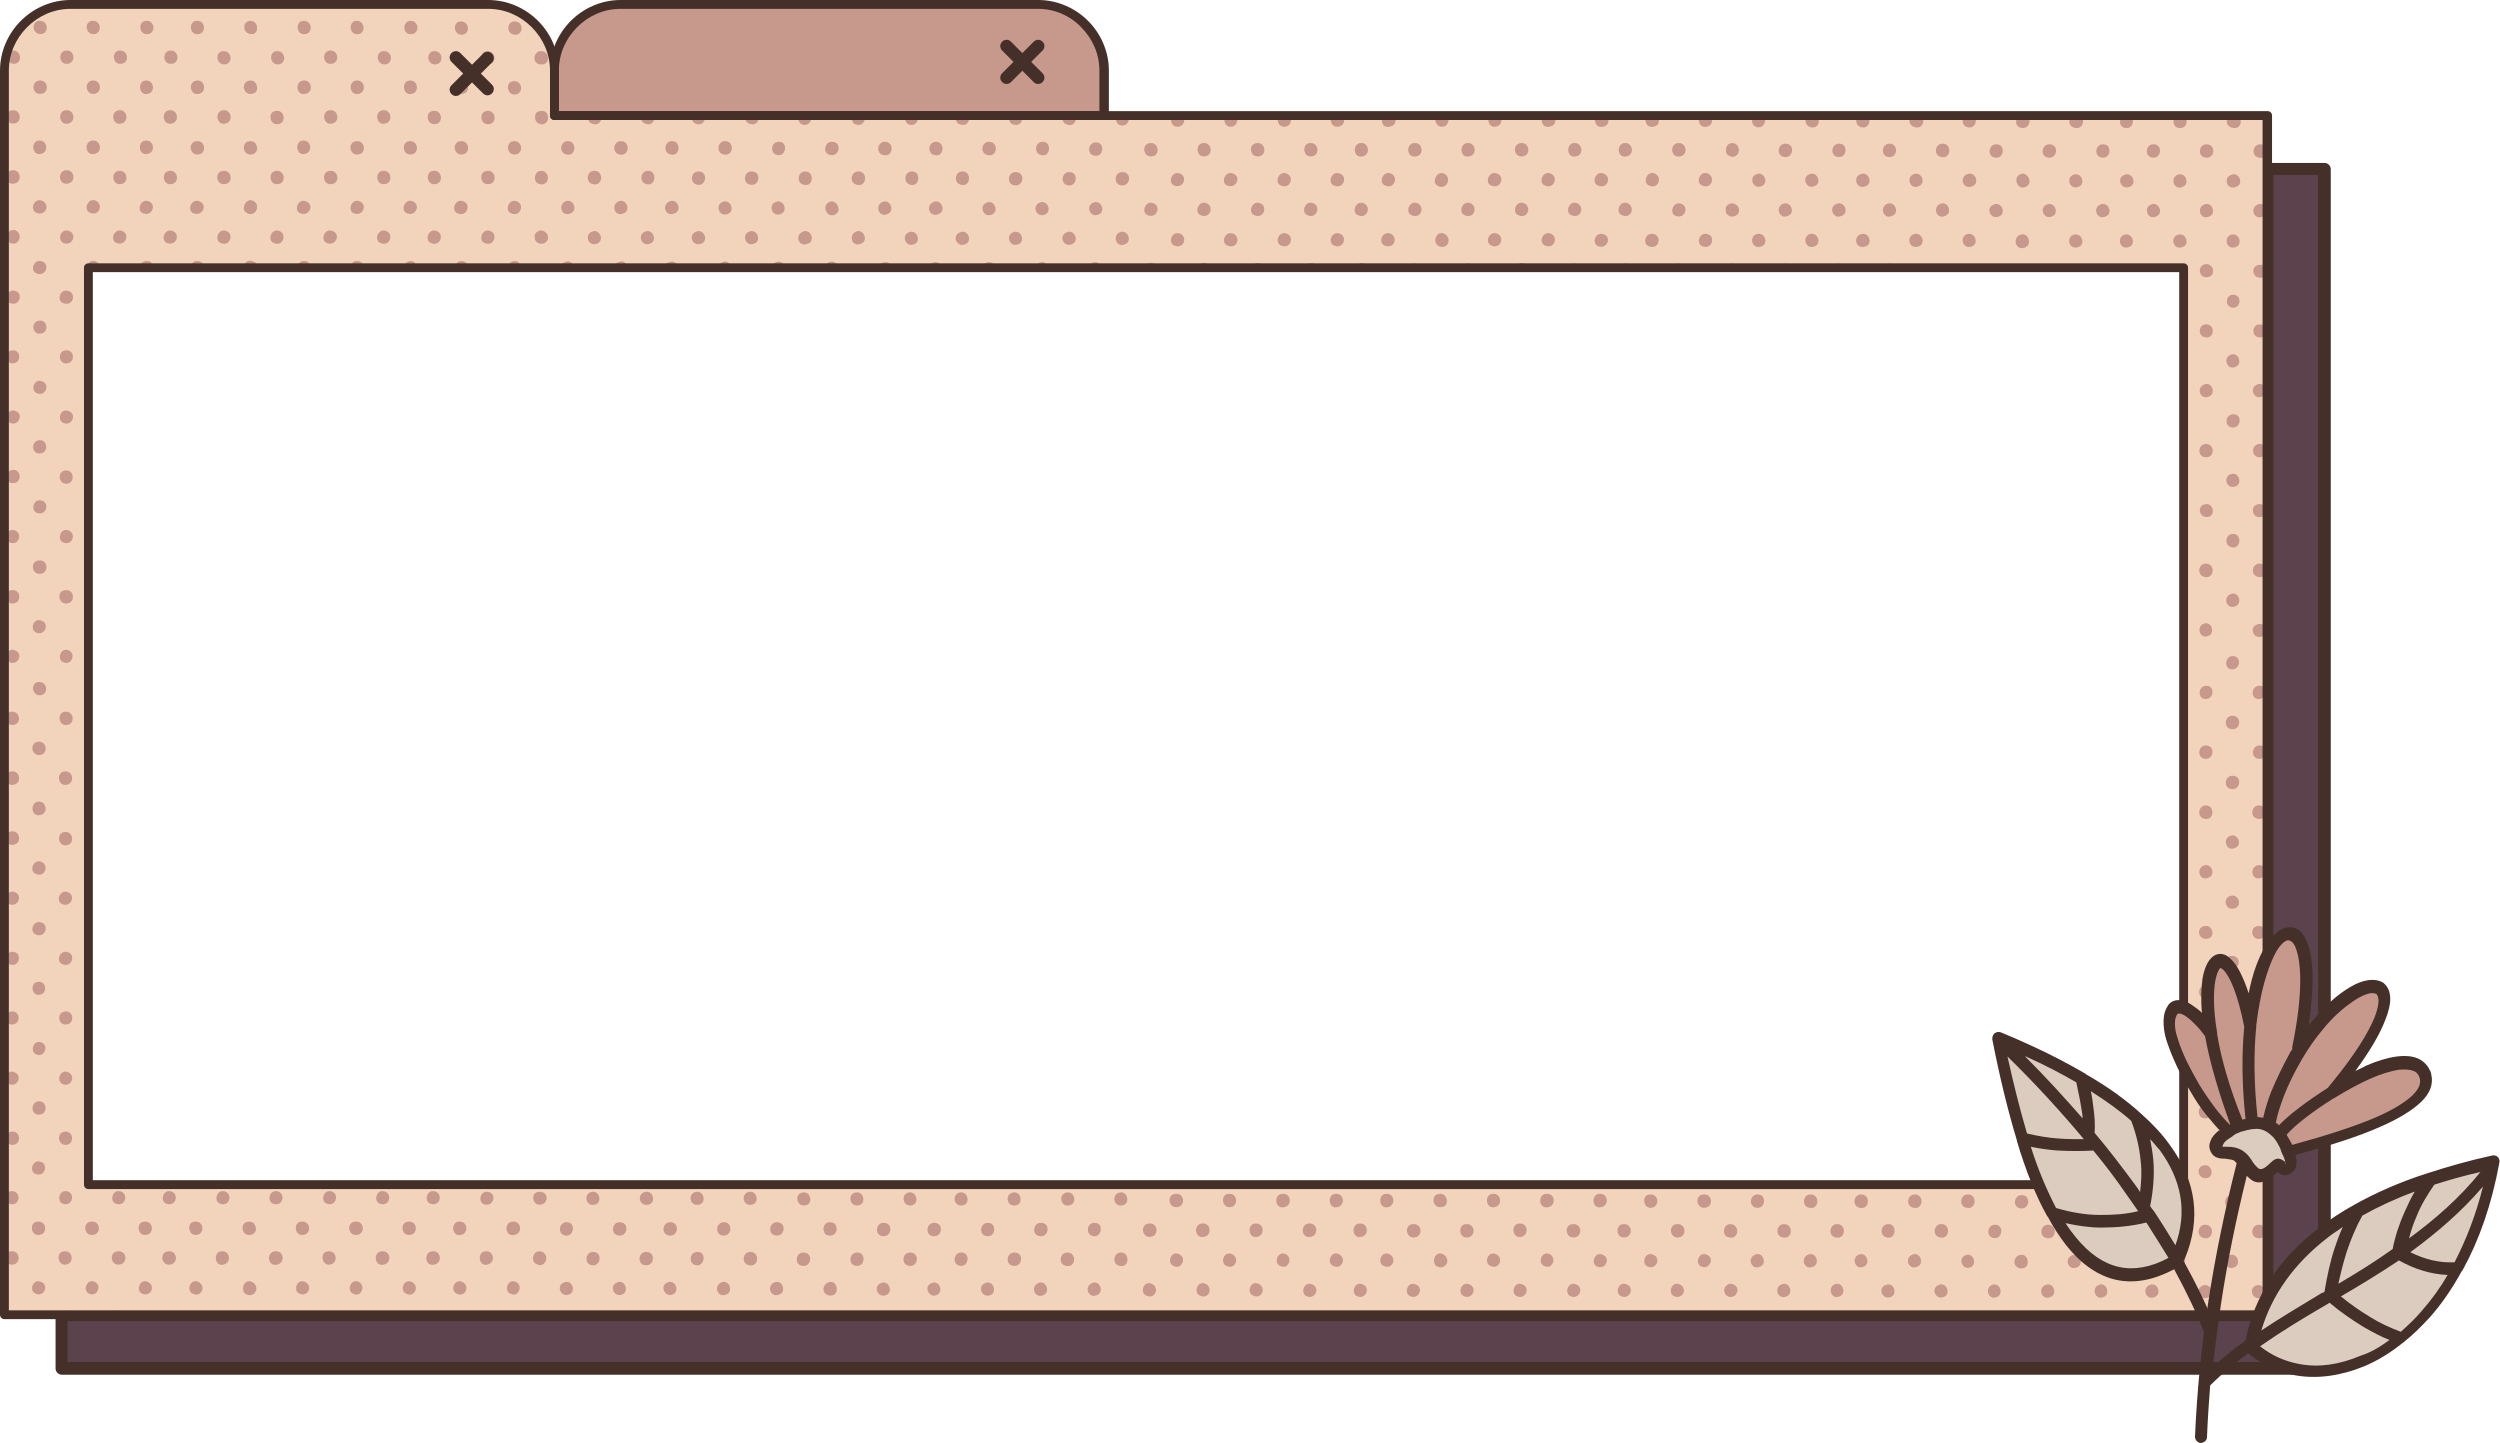 <?xml version="1.0" encoding="UTF-8"?><svg xmlns="http://www.w3.org/2000/svg" xmlns:xlink="http://www.w3.org/1999/xlink" height="228.5" preserveAspectRatio="xMidYMid meet" version="1.0" viewBox="0.0 -0.0 395.9 228.5" width="395.9" zoomAndPan="magnify"><g id="change1_1"><path clip-rule="evenodd" d="M359.1,26.8h9v189.9H9.8v-8.5h349.3V26.8z" fill="#5b424c" fill-rule="evenodd"/></g><g id="change2_1"><path d="M359.1,25.8h9c0.5,0,1,0.4,1,1v189.9c0,0.5-0.4,1-1,1H9.8c-0.5,0-1-0.4-1-1v-8.5c0-0.5,0.4-1,1-1h348.3V26.8 C358.1,26.2,358.5,25.8,359.1,25.8z M367.1,27.7H360v180.5c0,0.5-0.4,1-1,1H10.7v6.5h356.4L367.1,27.7L367.1,27.7z" fill="#443028"/></g><g id="change3_1"><path clip-rule="evenodd" d="M98.3,0.7h66.1c5.8,0,10.5,4.7,10.5,10.5v7.1H87.8v-7.1C87.8,5.4,92.5,0.7,98.3,0.7L98.3,0.7z" fill="#c7998c" fill-rule="evenodd"/></g><g id="change4_1"><path clip-rule="evenodd" d="M87.8,18.3h271.3v189.9H0.7V55.6V18.3v-7.1c0-5.8,4.7-10.5,10.5-10.5h66.1c5.8,0,10.5,4.7,10.5,10.5L87.8,18.3 L87.8,18.3z M14,42.4h331.8v145.2H14L14,42.4L14,42.4z" fill="#f2d4bc" fill-rule="evenodd"/></g><g id="change3_2"><path clip-rule="evenodd" d="M93.2,18.3h2c0.2,0.7-0.3,1.7-1.4,1.3C93.2,19.4,93,18.8,93.2,18.3z M101.6,18.3h2c0.2,0.7-0.3,1.7-1.4,1.3 C101.6,19.4,101.4,18.8,101.6,18.3L101.6,18.3z M109.6,18.3h2c0.2,0.7-0.3,1.7-1.4,1.3C109.6,19.4,109.5,18.8,109.6,18.3z M118.1,18.3h2c0.2,0.7-0.3,1.7-1.4,1.3C118.1,19.4,117.9,18.8,118.1,18.3L118.1,18.3z M126.5,18.3h1.9c0.3,0.7-0.3,1.8-1.4,1.4 C126.5,19.5,126.3,18.8,126.5,18.3L126.5,18.3z M135,18.3h1.9c0.3,0.7-0.3,1.8-1.4,1.4C134.9,19.5,134.8,18.8,135,18.3z M143.4,18.3 h1.9c0.3,0.7-0.3,1.8-1.4,1.4C143.4,19.5,143.2,18.8,143.4,18.3L143.4,18.3z M151.5,18.3h1.9c0.3,0.7-0.2,1.8-1.4,1.4 C151.4,19.5,151.2,18.8,151.5,18.3z M159.9,18.3h1.9c0.3,0.7-0.2,1.8-1.4,1.4C159.8,19.5,159.7,18.8,159.9,18.3z M168.4,18.3h1.9 c0.3,0.7-0.2,1.9-1.4,1.4C168.3,19.5,168.1,18.8,168.4,18.3z M176.8,18.3h1.9c0.3,0.7-0.2,1.9-1.4,1.5 C176.7,19.5,176.6,18.8,176.8,18.3L176.8,18.3z M185.7,18.3h1.6c0.4,0.5,0.3,1.4-0.4,1.7C185.6,20.4,185.1,19,185.7,18.3z M194.1,18.3h1.6c0.4,0.5,0.3,1.4-0.4,1.7C194,20.4,193.6,19,194.1,18.3L194.1,18.3z M202.6,18.3h1.6c0.4,0.5,0.3,1.4-0.4,1.7 C202.5,20.4,202,19,202.6,18.3z M211,18.3h1.6c0.4,0.5,0.4,1.4-0.4,1.7C210.9,20.4,210.4,19,211,18.3z M219.1,18.3h1.6 c0.5,0.5,0.4,1.5-0.4,1.7C218.9,20.5,218.5,19,219.1,18.3L219.1,18.3z M227.5,18.3h1.6c0.1,0.2,0.2,0.4,0.3,0.6l0,0l0,0 c0,0.4-0.2,0.9-0.6,1.1c-0.9,0.3-1.4-0.3-1.5-0.9C227.2,18.8,227.3,18.5,227.5,18.3L227.5,18.3z M235.9,18.3h1.6 c0.4,0.5,0.4,1.4-0.4,1.7C235.8,20.4,235.4,19,235.9,18.3z M244.4,18.3h1.6c0.5,0.5,0.4,1.5-0.4,1.7C244.3,20.5,243.8,19,244.4,18.3 z M252.9,18.3h1.5c0.5,0.5,0.4,1.5-0.3,1.7C252.7,20.5,252.2,19,252.9,18.3z M260.9,18.3h1.5c0.5,0.5,0.4,1.5-0.3,1.7 C260.7,20.5,260.2,18.9,260.9,18.3z M269.3,18.3h1.5c0.5,0.5,0.4,1.5-0.3,1.7C269.1,20.5,268.7,18.9,269.3,18.3L269.3,18.3z M277.8,18.3h1.4c0.7,0.6,0.2,2.2-1.1,1.8C277.3,19.8,277.3,18.8,277.8,18.3L277.8,18.3z M286.3,18.3h1.4c0.7,0.6,0.3,2.3-1.1,1.8 C285.8,19.8,285.7,18.8,286.3,18.3z M294.3,18.3h1.4c0.7,0.6,0.3,2.3-1.1,1.8C293.8,19.8,293.8,18.8,294.3,18.3z M302.8,18.3h1.4 c0.8,0.6,0.3,2.3-1.1,1.8C302.2,19.8,302.2,18.8,302.8,18.3L302.8,18.3z M311.2,18.3h1.3c0.8,0.6,0.3,2.3-1.1,1.8 C310.7,19.8,310.6,18.8,311.2,18.3z M319.7,18.3h1.3c0.3,0.2,0.4,0.6,0.4,1c-0.1,0.6-0.6,1.2-1.5,0.9c-0.5-0.2-0.7-0.6-0.6-1.1l0,0 l0,0C319.3,18.8,319.4,18.5,319.7,18.3L319.7,18.3z M328.2,18.3h1.2c0.9,0.5,0.5,2.4-1,1.9C327.5,19.9,327.5,18.7,328.2,18.3z M336.2,18.3h1.1c0.9,0.5,0.5,2.4-1,1.9C335.5,19.9,335.6,18.7,336.2,18.3z M344.7,18.3h1.1c0.9,0.5,0.5,2.4-1,1.9 C344,19.9,344,18.7,344.7,18.3z M353.2,18.3h1.1c1,0.5,0.6,2.4-0.9,1.9C352.4,19.9,352.4,18.7,353.2,18.3z M178.2,208.2h-1.5 c0.1-0.1,0.2-0.2,0.4-0.3C177.6,207.7,178,207.9,178.2,208.2z M169.8,208.2h-1.6c0.1-0.1,0.2-0.2,0.4-0.3 C169.1,207.7,169.6,207.9,169.8,208.2L169.8,208.2z M161.4,208.2h-1.6c0.1-0.1,0.2-0.2,0.4-0.3C160.7,207.7,161.1,207.9,161.4,208.2 L161.4,208.2z M152.9,208.2h-1.6c0.1-0.1,0.2-0.2,0.4-0.3C152.3,207.7,152.7,207.9,152.9,208.2z M144.9,208.2h-1.6 c0.1-0.1,0.2-0.2,0.4-0.3C144.3,207.7,144.7,207.8,144.9,208.2z M136.5,208.2h-1.6c0.1-0.1,0.2-0.2,0.4-0.3 C135.8,207.6,136.2,207.8,136.5,208.2z M128.1,208.2h-1.7c0.1-0.1,0.2-0.2,0.4-0.3C127.4,207.6,127.8,207.8,128.1,208.2z M119.6,208.2h-1.7c0.1-0.1,0.3-0.3,0.5-0.4C119,207.6,119.4,207.8,119.6,208.2z M111.2,208.2h-1.7c0.1-0.2,0.3-0.3,0.5-0.4 C110.5,207.6,111,207.8,111.2,208.2z M103.2,208.2h-1.7c0.1-0.2,0.3-0.3,0.5-0.4C102.5,207.5,103,207.8,103.2,208.2z M94.7,208.2H93 c0.1-0.2,0.3-0.3,0.5-0.4C94.1,207.5,94.5,207.8,94.7,208.2z M86.4,208.2h-1.9c0.1-0.1,0.2-0.2,0.3-0.3c0.3-0.2,0.6-0.3,1-0.1 C86.1,207.9,86.3,208,86.4,208.2L86.4,208.2z M78,208.2h-1.8c0.2-0.4,0.7-0.7,1.3-0.4C77.7,207.9,77.9,208,78,208.2z M69.5,208.2 h-1.8c0.2-0.4,0.7-0.7,1.3-0.5C69.2,207.8,69.4,208,69.5,208.2z M61.5,208.2h-1.8c0.2-0.4,0.7-0.7,1.3-0.5 C61.2,207.8,61.4,208,61.5,208.2z M53.1,208.2h-1.8c0.2-0.4,0.7-0.7,1.3-0.5C52.8,207.8,53,208,53.1,208.2z M44.6,208.2h-1.8 c0.2-0.4,0.7-0.7,1.3-0.5C44.3,207.8,44.5,208,44.6,208.2z M36.2,208.2h-1.8c0.2-0.4,0.7-0.7,1.3-0.5 C35.9,207.8,36.1,208,36.2,208.2z M27.7,208.2h-1.8c0.2-0.4,0.7-0.7,1.3-0.5C27.5,207.8,27.6,208,27.7,208.2z M19.7,208.2h-1.9 c0.2-0.5,0.7-0.8,1.3-0.5C19.4,207.8,19.6,208,19.7,208.2z M11.3,208.2H9.4c0.2-0.5,0.7-0.8,1.3-0.5C11,207.8,11.2,208,11.3,208.2z M2.8,208.2H1c0.2-0.5,0.7-0.8,1.3-0.5C2.6,207.8,2.7,208,2.8,208.2z M14,42.4h1.8c0-0.4-0.2-0.8-0.6-1c-1.2-0.5-1.8,1.1-1.2,1.7 V42.4z M22.2,42.4h2.1c0-0.4-0.2-0.8-0.6-1C22.7,41.1,22.2,41.7,22.2,42.4L22.2,42.4z M30.2,42.4h2.1c0-0.4-0.2-0.8-0.6-1 C30.8,41.1,30.2,41.7,30.2,42.4L30.2,42.4z M38.6,42.4h2.1c0-0.1,0-0.1,0-0.2l0,0l0,0c0-0.4-0.2-0.7-0.6-0.8 C39.2,41,38.6,41.7,38.6,42.4L38.6,42.4z M47.1,42.4h2.1c0-0.4-0.2-0.8-0.6-1C47.7,41.1,47.1,41.7,47.1,42.4z M55.5,42.4h2.1 c0-0.4-0.2-0.8-0.6-1C56.1,41.1,55.5,41.7,55.5,42.4L55.5,42.4z M64,42.4H66c0-0.4-0.2-0.8-0.6-1C64.6,41.1,64,41.8,64,42.4z M72,42.4h2.1c0-0.4-0.2-0.8-0.6-1C72.6,41.1,72,41.8,72,42.4z M80.4,42.4h2.1c0-0.4-0.2-0.8-0.6-1C81,41.1,80.5,41.8,80.4,42.4z M88.8,42.4h2.1c-0.1-0.6-0.6-1.3-1.4-0.9C89,41.6,88.8,42,88.8,42.4z M97.3,42.4h2.1c-0.1-0.6-0.6-1.3-1.4-0.9 C97.5,41.6,97.3,42,97.3,42.4L97.3,42.4z M105.3,42.4h2.1c-0.1-0.6-0.6-1.2-1.4-0.9C105.5,41.6,105.3,42,105.3,42.4z M113.7,42.4 h2.1c-0.1-0.6-0.6-1.2-1.4-0.9C114,41.7,113.8,42,113.7,42.4z M122.2,42.4h2.1c-0.1-0.6-0.6-1.2-1.4-0.9 C122.4,41.7,122.2,42,122.2,42.4z M130.6,42.4h2.1c-0.1-0.6-0.6-1.2-1.4-0.9C130.9,41.7,130.7,42,130.6,42.4L130.6,42.4L130.6,42.4 L130.6,42.4L130.6,42.4z M139.1,42.4h2.1c-0.1-0.6-0.6-1.1-1.4-0.8C139.3,41.7,139.1,42,139.1,42.4z M147.1,42.4h2 c-0.1-0.6-0.6-1.1-1.4-0.8C147.3,41.7,147.1,42.1,147.1,42.4z M155.6,42.4h2c-0.1-0.6-0.6-1.1-1.4-0.8 C155.8,41.7,155.6,42.1,155.6,42.4L155.6,42.4z M164,42.4h2c-0.1-0.6-0.6-1.1-1.4-0.8C164.2,41.7,164,42.1,164,42.4z M172.4,42.4h2 c-0.1-0.6-0.6-1.1-1.4-0.8C172.7,41.7,172.5,42.1,172.4,42.4L172.4,42.4z M181.3,42.4h2c-0.1-0.3-0.3-0.6-0.6-0.7 C181.9,41.4,181.4,41.9,181.3,42.4z M189.7,42.4h2c-0.1-0.3-0.3-0.6-0.6-0.7C190.4,41.4,189.9,41.9,189.7,42.4z M198.2,42.4h2 c-0.1-0.3-0.3-0.5-0.6-0.7C198.8,41.5,198.3,41.9,198.2,42.4z M206.6,42.4h2c-0.1-0.3-0.3-0.5-0.6-0.7 C207.3,41.5,206.8,41.9,206.6,42.4L206.6,42.4z M214.6,42.4h2c-0.1-0.3-0.3-0.5-0.6-0.7C215.3,41.5,214.8,41.9,214.6,42.4 L214.6,42.4z M223.1,42.4h2c-0.1-0.3-0.3-0.5-0.6-0.6C223.8,41.5,223.3,41.9,223.1,42.4z M231.5,42.4h2c-0.1-0.3-0.3-0.5-0.6-0.6 C232.2,41.5,231.7,41.9,231.5,42.4z M240,42.4h2c-0.1-0.3-0.3-0.5-0.6-0.7C240.6,41.5,240.1,41.9,240,42.4L240,42.4z M248.4,42.4h2 c-0.1-0.3-0.3-0.5-0.6-0.6C249.1,41.5,248.6,41.9,248.4,42.4z M256.4,42.4h2c-0.1-0.3-0.3-0.5-0.6-0.6 C257.1,41.5,256.6,41.9,256.4,42.4z M264.9,42.4h2c-0.1-0.3-0.3-0.5-0.6-0.6C265.6,41.5,265.1,41.9,264.9,42.4z M273.3,42.4h2 c-0.1-0.3-0.3-0.5-0.6-0.6c-0.4-0.1-0.7-0.1-0.9,0C273.5,42,273.4,42.2,273.3,42.4L273.3,42.4z M281.7,42.4h1.9 c-0.2-0.5-0.7-0.8-1.3-0.6C282,41.9,281.8,42.2,281.7,42.4z M290.2,42.4h1.9c-0.2-0.5-0.7-0.8-1.3-0.6 C290.5,41.9,290.3,42.2,290.2,42.4z M298.2,42.4h1.9c-0.2-0.5-0.7-0.8-1.3-0.6C298.5,42,298.3,42.2,298.2,42.4z M306.6,42.4h1.9 c-0.2-0.5-0.7-0.8-1.3-0.5C306.9,42,306.7,42.2,306.6,42.4z M315.1,42.4h1.9c-0.2-0.4-0.7-0.7-1.3-0.5 C315.4,42,315.2,42.2,315.1,42.4z M323.6,42.4h1.8c-0.2-0.4-0.7-0.7-1.3-0.5C323.8,42,323.7,42.2,323.6,42.4z M332,42.4h1.8 c-0.2-0.4-0.7-0.7-1.3-0.5C332.3,42,332.1,42.2,332,42.4L332,42.4z M340,42.4h1.8c-0.2-0.4-0.7-0.7-1.3-0.5 C340.3,42,340.1,42.2,340,42.4z M345.8,46.8v1.8C346.3,48.1,346.4,47.2,345.8,46.8z M345.8,56.3v1.7 C346.4,57.7,346.3,56.7,345.8,56.3z M345.8,65.8v1.7C346.3,67.1,346.3,66.2,345.8,65.8z M345.8,75.3V77 C346.3,76.6,346.3,75.7,345.8,75.3z M345.8,84.8v1.7C346.3,86.1,346.3,85.2,345.8,84.8z M345.8,94.3v1.7 C346.3,95.5,346.2,94.7,345.8,94.3z M345.8,104.1v1.6C346.2,105.3,346.3,104.5,345.8,104.1z M345.8,113.6v1.6 C346.3,114.8,346.3,114,345.8,113.6z M345.8,123.1v1.6C346.3,124.3,346.3,123.5,345.8,123.1z M345.8,132.6v1.6 C346.3,133.8,346.2,133,345.8,132.6z M345.8,142.2v1.5C346.2,143.3,346.2,142.6,345.8,142.2z M345.8,151.6v1.5 C346.2,152.7,346.2,152,345.8,151.6z M345.8,161.2v1.5C346.2,162.3,346.1,161.6,345.8,161.2z M345.8,170.6v1.4 C346.1,171.7,346.1,171,345.8,170.6z M345.8,180.1v1.4C346.1,181.2,346.1,180.6,345.8,180.1z M14,185.9v-1.8 C13.4,184.5,13.4,185.5,14,185.9z M14,176.4v-1.7C13.4,175,13.4,176,14,176.4z M14,166.9v-1.8C13.5,165.6,13.4,166.5,14,166.9z M14,157.4v-1.7C13.4,156,13.5,157,14,157.4z M14,147.9v-1.7C13.5,146.6,13.4,147.5,14,147.9z M14,138.4v-1.7 C13.5,137.1,13.4,138,14,138.4z M14,128.9v-1.7C13.4,127.6,13.5,128.5,14,128.9z M14,119.4v-1.7C13.5,118.1,13.5,119,14,119.4z M14,109.9v-1.6C13.5,108.6,13.5,109.4,14,109.9z M14,100.1v-1.6C13.6,98.9,13.5,99.7,14,100.1z M14,90.6V89 C13.5,89.4,13.5,90.2,14,90.6z M14,81.1v-1.5C13.6,79.9,13.6,80.7,14,81.1z M14,71.6V70C13.6,70.4,13.6,71.1,14,71.6z M14,62.1v-1.5 C13.6,61,13.6,61.7,14,62.1z M14,52.5v-1.5C13.6,51.5,13.6,52.1,14,52.5z M86,10.2c1.2-0.2,1-2.2-0.4-2.1c-0.4,0-0.6,0.2-0.8,0.5 c-0.4,0.6-0.1,1.5,0.7,1.6C85.7,10.2,85.9,10.2,86,10.2z M86.1,36.6c-0.4-0.2-0.8-0.1-1,0.1c-0.4,0.2-0.5,0.6-0.4,1 c0,0.3,0.1,0.5,0.4,0.7c0.3,0.2,0.6,0.3,1.1,0.1c0.4-0.2,0.6-0.5,0.6-0.9C86.8,37.3,86.6,36.8,86.1,36.6L86.1,36.6z M86.5,19.4 c0.6-0.6,0.3-2.1-1-1.8c-0.2,0-0.4,0.1-0.5,0.2c-0.1,0.1-0.2,0.2-0.2,0.4c-0.2,0.5,0,1.2,0.6,1.4C85.8,19.8,86.2,19.7,86.5,19.4z M86.5,28.9c0.6-0.6,0.2-2.1-1.1-1.8c-0.3,0.1-0.5,0.3-0.6,0.6c-0.2,0.5-0.1,1.2,0.5,1.4C85.8,29.3,86.2,29.2,86.5,28.9L86.5,28.9z M77.4,10.2c1.3-0.1,1.2-2.2-0.3-2.1C75.8,8.2,76,10.3,77.4,10.2z M77.7,36.6c-1.3-0.6-2.1,1.5-0.9,1.9 C78.2,39.1,78.9,37.1,77.7,36.6z M77.7,19.6c1.1-0.4,0.7-2.4-0.8-2C75.7,18,76.2,20.1,77.7,19.6z M77.7,29.1c1.1-0.4,0.7-2.4-0.8-2 C75.7,27.4,76.1,29.6,77.7,29.1z M69,10.2c1.3-0.1,1.2-2.2-0.3-2.1C67.4,8.2,67.6,10.3,69,10.2z M69.2,36.6 c-1.3-0.6-2.1,1.5-0.9,1.9C69.7,39.1,70.4,37.1,69.2,36.6z M69.2,19.6c1.1-0.4,0.7-2.4-0.8-2C67.2,17.9,67.7,20.1,69.2,19.6z M69.2,29.1c1.1-0.4,0.7-2.4-0.8-2C67.3,27.4,67.6,29.6,69.2,29.1z M61,10.2c1.3-0.1,1.2-2.2-0.3-2.1C59.4,8.2,59.6,10.3,61,10.2z M61.2,36.6c-1.3-0.6-2.1,1.5-0.9,1.9C61.7,39.1,62.4,37.1,61.2,36.6z M61.2,19.5c1.1-0.4,0.7-2.4-0.8-2 C59.2,17.9,59.7,20.1,61.2,19.5z M61.2,29.1c1.1-0.4,0.7-2.4-0.8-2C59.3,27.4,59.6,29.6,61.2,29.1z M52.5,10.1 c1.3-0.1,1.2-2.2-0.3-2.1C50.9,8.2,51.1,10.3,52.5,10.1z M52.7,36.6c-1.3-0.6-2.1,1.5-0.9,1.9C53.2,39,54,37.1,52.7,36.6z M52.8,19.5c1.1-0.4,0.7-2.4-0.8-2C50.8,17.9,51.3,20.1,52.8,19.5z M52.8,29.1c1.1-0.4,0.7-2.4-0.8-2C50.8,27.4,51.2,29.6,52.8,29.1 z M44.1,10.2c1.3-0.1,1.2-2.2-0.3-2.1C42.5,8.2,42.7,10.3,44.1,10.2z M44.3,36.6c-1.3-0.6-2.1,1.5-0.9,1.9 C44.8,39.1,45.5,37.1,44.3,36.6z M44.3,19.6c1.1-0.4,0.7-2.4-0.8-2C42.3,17.9,42.8,20.1,44.3,19.6z M44.3,29.1 c1.1-0.4,0.7-2.4-0.8-2C42.4,27.4,42.7,29.6,44.3,29.1z M35.6,10.2c1.3-0.1,1.2-2.2-0.3-2.1C34,8.2,34.2,10.3,35.6,10.2z M35.9,36.6 c-1.3-0.6-2.1,1.5-0.9,1.9C36.4,39.1,37.1,37.1,35.9,36.6z M35.9,19.5c1.1-0.4,0.7-2.4-0.8-2C33.9,17.9,34.4,20.1,35.9,19.5z M35.9,29.1c1.1-0.4,0.7-2.4-0.8-2C33.9,27.4,34.3,29.6,35.9,29.1z M27.2,10.1c1.3-0.1,1.2-2.2-0.3-2.1 C25.6,8.2,25.8,10.3,27.2,10.1z M27.4,36.6c-1.3-0.6-2.1,1.5-0.9,1.9C27.9,39,28.6,37.1,27.4,36.6z M27.4,19.5 c1.1-0.4,0.7-2.4-0.8-2C25.4,17.9,25.9,20.1,27.4,19.5z M27.4,29.1c1.1-0.4,0.7-2.4-0.8-2C25.5,27.4,25.8,29.6,27.4,29.1z M19.2,10.1c1.3-0.1,1.2-2.2-0.3-2.1C17.6,8.1,17.8,10.3,19.2,10.1z M19.4,36.6c-1.3-0.6-2.1,1.5-0.9,1.9 C19.9,39,20.6,37.1,19.4,36.6z M19.4,19.5c1.1-0.4,0.7-2.4-0.8-2C17.4,17.9,17.9,20.1,19.4,19.5z M19.4,29.1c1.1-0.4,0.7-2.4-0.8-2 C17.5,27.4,17.8,29.6,19.4,29.1z M10.8,57.5c1.2-0.3,0.9-2.3-0.5-2C9,55.7,9.3,57.9,10.8,57.5z M10.7,10.1C12,10,11.9,7.9,10.5,8 C9.1,8.1,9.3,10.3,10.7,10.1z M10.9,84c-1.4-0.5-1.9,1.5-0.9,1.9C11.5,86.5,12.1,84.5,10.9,84z M10.6,76.6c1.3-0.1,1.2-2.2-0.2-2.1 C9,74.6,9.2,76.7,10.6,76.6z M10.9,46.1c-1.4-0.5-2,1.5-0.9,1.9C11.6,48.6,12.1,46.5,10.9,46.1z M10.9,65.1c-1.3-0.6-2,1.5-0.8,1.9 C11.4,67.5,12.2,65.6,10.9,65.1z M10.9,103c-1.3-0.6-2,1.5-0.8,1.9C11.3,105.4,12.1,103.6,10.9,103z M11,36.6 C9.7,36,8.9,38,10.1,38.5C11.5,39,12.2,37.1,11,36.6z M11,19.5c1.1-0.4,0.7-2.4-0.8-2C9,17.9,9.5,20.1,11,19.5z M11,29 c1.1-0.4,0.7-2.4-0.8-2C9,27.4,9.4,29.6,11,29z M10.9,95.5c1.1-0.4,0.8-2.4-0.8-2C8.9,93.8,9.3,96,10.9,95.5z M2.3,57.5 c1.2-0.3,0.9-2.3-0.5-2C0.6,55.7,0.9,57.9,2.3,57.5z M2.3,10.1C3.6,10,3.4,7.9,2,8C0.7,8.1,0.9,10.2,2.3,10.1z M2.4,84 c-1.4-0.5-1.9,1.5-0.9,1.9C3,86.5,3.6,84.5,2.4,84z M2.2,76.5c1.3-0.1,1.2-2.2-0.2-2.1C0.6,74.6,0.8,76.7,2.2,76.5z M2.5,46.1 c-1.4-0.5-2,1.5-0.9,1.9C3.1,48.6,3.7,46.5,2.5,46.1z M2.5,65.1c-1.3-0.6-2,1.5-0.8,1.9C2.9,67.5,3.8,65.6,2.5,65.1z M2.4,103 c-1.3-0.6-2,1.5-0.8,1.9C2.9,105.4,3.7,103.5,2.4,103z M2.5,36.5C1.2,36,0.4,38,1.7,38.5C3,39,3.7,37.1,2.5,36.5z M2.5,19.5 c1.1-0.4,0.7-2.4-0.8-2C0.5,17.9,1,20,2.5,19.5z M2.5,29c1.1-0.4,0.7-2.4-0.8-2C0.6,27.4,0.9,29.6,2.5,29z M2.4,95.5 c1.1-0.4,0.8-2.4-0.8-2C0.5,93.8,0.9,96,2.4,95.5z M93.7,36.7c1.3-0.6,2.1,1.5,0.8,1.9C93.2,39.1,92.5,37.2,93.7,36.7z M93.7,29.1 c-1.1-0.4-0.7-2.4,0.8-2C95.7,27.5,95.3,29.7,93.7,29.1z M102.1,36.7c1.3-0.6,2.1,1.5,0.8,1.9C101.6,39.1,100.9,37.2,102.1,36.7z M102.2,29.1c-1.1-0.4-0.7-2.4,0.8-2C104.1,27.5,103.7,29.7,102.2,29.1z M110.2,36.7c1.3-0.6,2.1,1.5,0.8,1.9 C109.7,39.1,108.9,37.2,110.2,36.7z M110.2,29.2c-1.1-0.4-0.7-2.4,0.8-2C112.1,27.5,111.8,29.7,110.2,29.2z M118.6,36.7 c1.3-0.6,2.1,1.5,0.8,1.9C118.1,39.1,117.4,37.2,118.6,36.7z M118.6,29.2c-1.1-0.4-0.7-2.4,0.8-2C120.6,27.5,120.2,29.7,118.6,29.2z M127.1,36.7c1.3-0.6,2.1,1.5,0.8,1.9C126.5,39.2,125.8,37.3,127.1,36.7z M127.1,29.2c-1.1-0.4-0.7-2.4,0.8-2 C129,27.6,128.7,29.8,127.1,29.2z M135.5,36.7c1.3-0.6,2.1,1.5,0.8,1.9C135,39.2,134.3,37.3,135.5,36.7z M135.5,29.2 c-1.1-0.4-0.7-2.4,0.8-2C137.5,27.6,137.1,29.8,135.5,29.2z M143.9,36.8c1.3-0.6,2.1,1.5,0.8,1.9C143.4,39.2,142.7,37.3,143.9,36.8z M144,29.2c-1.1-0.4-0.7-2.4,0.8-2C145.9,27.6,145.5,29.8,144,29.2z M152,36.8c1.3-0.6,2.1,1.5,0.8,1.9 C151.5,39.2,150.7,37.3,152,36.8z M152,29.2c-1.1-0.4-0.7-2.4,0.8-2C153.9,27.6,153.6,29.8,152,29.2z M160.4,36.8 c1.3-0.6,2.1,1.5,0.8,1.9C159.9,39.2,159.2,37.3,160.4,36.8z M160.4,29.3c-1.1-0.4-0.7-2.4,0.8-2C162.4,27.6,162,29.8,160.4,29.3z M168.9,36.8c1.3-0.6,2.1,1.5,0.8,1.9C168.4,39.2,167.6,37.3,168.9,36.8z M168.9,29.3c-1.1-0.4-0.7-2.4,0.8-2 C170.8,27.6,170.5,29.8,168.9,29.3z M85.9,188.8c-0.4-0.1-0.7-0.1-0.9,0c-1.1,0.5-0.5,2.4,0.9,1.9c0.2-0.1,0.4-0.2,0.5-0.4 C86.7,189.8,86.6,189,85.9,188.8L85.9,188.8z M86.2,200c0.7-0.6,0.2-2.1-1.1-1.8c-0.3,0.1-0.5,0.3-0.6,0.6c-0.2,0.5-0.1,1.2,0.5,1.4 C85.6,200.5,86,200.3,86.2,200L86.2,200z M77.5,188.8c-1.4-0.5-1.9,1.5-0.9,1.9C78.1,191.2,78.7,189.2,77.5,188.8z M77.4,200.2 c1.1-0.4,0.8-2.4-0.8-2C75.5,198.6,75.9,200.8,77.4,200.2z M69,188.7c-1.4-0.5-1.9,1.5-0.9,1.9C69.6,191.2,70.2,189.2,69,188.7z M69,200.2c1.1-0.4,0.8-2.4-0.8-2C67,198.6,67.4,200.8,69,200.2z M61,188.7c-1.4-0.5-1.9,1.5-0.9,1.9 C61.6,191.2,62.2,189.2,61,188.7z M61,200.2c1.1-0.4,0.8-2.4-0.8-2C59,198.6,59.4,200.8,61,200.2z M52.6,188.7 c-1.4-0.5-1.9,1.5-0.9,1.9C53.1,191.2,53.8,189.2,52.6,188.7z M52.5,200.2c1.1-0.4,0.8-2.4-0.8-2C50.6,198.5,51,200.7,52.5,200.2z M44.1,188.7c-1.4-0.5-1.9,1.5-0.9,1.9C44.7,191.2,45.3,189.2,44.1,188.7z M44.1,200.2c1.1-0.4,0.8-2.4-0.8-2 C42.1,198.6,42.5,200.8,44.1,200.2z M35.7,188.7c-1.4-0.5-1.9,1.5-0.9,1.9C36.3,191.2,36.9,189.2,35.7,188.7z M35.6,200.2 c1.1-0.4,0.8-2.4-0.8-2C33.7,198.6,34.1,200.8,35.6,200.2z M27.2,188.7c-1.4-0.5-1.9,1.5-0.9,1.9C27.8,191.2,28.4,189.2,27.2,188.7z M27.2,200.2c1.1-0.4,0.8-2.4-0.8-2C25.2,198.5,25.6,200.7,27.2,200.2z M19.2,188.7c-1.4-0.5-1.9,1.5-0.9,1.9 C19.8,191.2,20.4,189.2,19.2,188.7z M19.2,200.2c1.1-0.4,0.8-2.4-0.8-2C17.2,198.5,17.6,200.7,19.2,200.2z M10.7,162.2 c1.2-0.3,0.9-2.3-0.5-2C8.9,160.4,9.2,162.6,10.7,162.2z M10.6,114.8c1.3-0.1,1.2-2.2-0.3-2.1C9,112.8,9.2,115,10.6,114.8z M10.8,188.7c-1.4-0.5-1.9,1.5-0.9,1.9C11.3,191.2,12,189.2,10.8,188.7z M10.5,181.3c1.3-0.1,1.2-2.2-0.2-2.1 C8.9,179.3,9.1,181.4,10.5,181.3z M10.8,150.8c-1.4-0.5-2,1.5-0.9,1.9C11.4,153.3,12,151.2,10.8,150.8z M10.8,169.8 c-1.3-0.6-2,1.5-0.8,1.9C11.2,172.2,12.1,170.4,10.8,169.8z M10.8,141.3c-1.3-0.6-2.1,1.5-0.9,1.9C11.3,143.7,12,141.8,10.8,141.3 L10.8,141.3z M10.8,124.2c1.1-0.4,0.7-2.4-0.8-2C8.8,122.6,9.3,124.8,10.8,124.2z M10.8,133.8c1.1-0.4,0.7-2.4-0.8-2 C8.9,132.1,9.2,134.3,10.8,133.8z M10.7,200.2c1.1-0.4,0.8-2.4-0.8-2C8.8,198.5,9.2,200.7,10.7,200.2z M2.2,162.2 c1.2-0.3,0.9-2.3-0.5-2C0.4,160.4,0.7,162.6,2.2,162.2z M2.1,114.8c1.3-0.1,1.2-2.2-0.3-2.1C0.5,112.8,0.7,115,2.1,114.8z M2.3,188.7c-1.4-0.5-1.9,1.5-0.9,1.9C2.9,191.2,3.5,189.2,2.3,188.7z M2.1,181.3c1.3-0.1,1.2-2.2-0.2-2.1 C0.5,179.3,0.6,181.4,2.1,181.3z M2.4,150.8c-1.4-0.5-2,1.5-0.9,1.9C3,153.3,3.5,151.2,2.4,150.8z M2.3,169.8 c-1.3-0.6-2,1.5-0.8,1.9C2.8,172.2,3.6,170.3,2.3,169.8z M2.4,141.3c-1.3-0.6-2.1,1.5-0.9,1.9C2.9,143.7,3.6,141.8,2.4,141.3 L2.4,141.3z M2.4,124.2c1.1-0.4,0.7-2.4-0.8-2C0.4,122.6,0.9,124.8,2.4,124.2z M2.4,133.7c1.1-0.4,0.7-2.4-0.8-2 C0.4,132.1,0.8,134.3,2.4,133.7z M2.3,200.2c1.1-0.4,0.8-2.4-0.8-2C0.3,198.5,0.7,200.7,2.3,200.2z M93.5,188.8 c1.4-0.5,1.9,1.5,0.9,1.9C92.9,191.3,92.3,189.3,93.5,188.8z M93.5,200.3c-1.1-0.4-0.7-2.4,0.8-2C95.4,198.6,95.1,200.8,93.5,200.3z M102,188.8c1.4-0.5,1.9,1.5,0.9,1.9C101.4,191.3,100.7,189.3,102,188.8z M101.9,200.3c-1.1-0.4-0.7-2.4,0.8-2 C103.9,198.6,103.5,200.8,101.9,200.3z M110,188.8c1.4-0.5,1.9,1.5,0.9,1.9C109.4,191.3,108.8,189.3,110,188.8z M110,200.3 c-1.1-0.4-0.7-2.4,0.8-2C111.9,198.6,111.5,200.8,110,200.3z M118.4,188.8c1.4-0.5,1.9,1.5,0.9,1.9 C117.8,191.3,117.2,189.3,118.4,188.8z M118.4,200.3c-1.1-0.4-0.7-2.4,0.8-2C120.4,198.7,120,200.9,118.4,200.3z M126.9,188.9 c1.4-0.5,1.9,1.5,0.9,1.9C126.3,191.4,125.7,189.3,126.9,188.9z M126.8,200.4c-1.1-0.4-0.7-2.4,0.8-2 C128.8,198.7,128.4,200.9,126.8,200.4z M135.3,188.9c1.4-0.5,1.9,1.5,0.9,1.9C134.7,191.4,134.1,189.3,135.3,188.9z M135.3,200.4 c-1.1-0.4-0.7-2.4,0.8-2C137.2,198.7,136.9,200.9,135.3,200.4z M143.7,188.9c1.4-0.5,1.9,1.5,0.9,1.9 C143.2,191.4,142.5,189.4,143.7,188.9z M143.7,200.4c-1.1-0.4-0.7-2.4,0.8-2C145.7,198.7,145.3,200.9,143.7,200.4z M151.8,188.9 c1.4-0.5,1.9,1.5,0.9,1.9C151.2,191.4,150.6,189.4,151.8,188.9z M151.8,200.4c-1.1-0.4-0.7-2.4,0.8-2 C153.7,198.7,153.3,200.9,151.8,200.4z M160.2,188.9c1.4-0.5,1.9,1.5,0.9,1.9C159.6,191.4,159,189.4,160.2,188.9z M160.2,200.4 c-1.1-0.4-0.7-2.4,0.8-2C162.2,198.7,161.8,200.9,160.2,200.4z M168.7,188.9c1.4-0.5,1.9,1.5,0.9,1.9 C168.1,191.4,167.5,189.4,168.7,188.9z M168.6,200.4c-1.1-0.4-0.7-2.4,0.8-2C170.6,198.8,170.2,201,168.6,200.4z M274.7,32.3 c-0.4-0.2-0.8-0.1-1,0.1c-0.4,0.2-0.5,0.6-0.4,1c0,0.3,0.1,0.5,0.4,0.7c0.3,0.2,0.6,0.3,1.1,0.1c0.4-0.2,0.6-0.5,0.6-0.9 C275.4,32.9,275.2,32.5,274.7,32.3L274.7,32.3z M275.1,24.5c0.6-0.6,0.2-2.1-1.1-1.8c-0.3,0.1-0.5,0.3-0.6,0.6 c-0.2,0.5-0.1,1.2,0.5,1.4C274.4,25,274.8,24.8,275.1,24.5z M266.3,32.3c-1.3-0.6-2.1,1.5-0.9,1.9C266.8,34.7,267.5,32.8,266.3,32.3 z M266.3,24.7c1.1-0.4,0.7-2.4-0.8-2C264.3,23.1,264.7,25.3,266.3,24.7z M257.8,32.2c-1.3-0.6-2.1,1.5-0.9,1.9 C258.3,34.7,259,32.8,257.8,32.2z M257.8,24.7c1.1-0.4,0.7-2.4-0.8-2C255.9,23.1,256.2,25.3,257.8,24.7z M249.8,32.2 c-1.3-0.6-2.1,1.5-0.9,1.9C250.3,34.7,251,32.8,249.8,32.2z M249.8,24.7c1.1-0.4,0.7-2.4-0.8-2C247.9,23.1,248.2,25.3,249.8,24.7z M241.4,32.2c-1.3-0.6-2.1,1.5-0.9,1.9C241.9,34.7,242.6,32.8,241.4,32.2z M241.4,24.7c1.1-0.4,0.7-2.4-0.8-2 C239.4,23.1,239.8,25.2,241.4,24.7z M232.9,32.2c-1.3-0.6-2.1,1.5-0.9,1.9C233.4,34.7,234.1,32.8,232.9,32.2z M232.9,24.7 c1.1-0.4,0.7-2.4-0.8-2C231,23.1,231.3,25.3,232.9,24.7z M224.5,32.2c-1.3-0.6-2.1,1.5-0.9,1.9C225,34.7,225.7,32.8,224.5,32.2z M224.5,24.7c1.1-0.4,0.7-2.4-0.8-2C222.5,23.1,222.9,25.3,224.5,24.7z M216,32.2c-1.3-0.6-2.1,1.5-0.9,1.9 C216.5,34.7,217.2,32.8,216,32.2z M216,24.7c1.1-0.4,0.7-2.4-0.8-2C214.1,23.1,214.4,25.3,216,24.7z M208,32.2 c-1.3-0.6-2.1,1.5-0.9,1.9C208.5,34.7,209.2,32.7,208,32.2z M208,24.7c1.1-0.4,0.7-2.4-0.8-2C206.1,23,206.4,25.2,208,24.7z M199.6,32.2c-1.3-0.6-2.1,1.5-0.9,1.9C200.1,34.7,200.8,32.7,199.6,32.2z M199.6,24.7c1.1-0.4,0.7-2.4-0.8-2 C197.6,23,198,25.2,199.6,24.7z M191.1,32.2c-1.3-0.6-2.1,1.5-0.9,1.9C191.6,34.7,192.3,32.7,191.1,32.2z M191.1,24.7 c1.1-0.4,0.7-2.4-0.8-2C189.2,23,189.5,25.2,191.1,24.7z M282.3,32.3c1.3-0.6,2.1,1.5,0.8,1.9C281.8,34.8,281.1,32.8,282.3,32.3z M282.3,24.8c-1.1-0.4-0.7-2.4,0.8-2C284.3,23.1,283.9,25.3,282.3,24.8z M290.8,32.3c1.3-0.6,2.1,1.5,0.8,1.9 C290.3,34.8,289.5,32.8,290.8,32.3z M290.8,24.8c-1.1-0.4-0.7-2.4,0.8-2C292.7,23.1,292.4,25.3,290.8,24.8z M298.8,32.3 c1.3-0.6,2.1,1.5,0.8,1.9C298.3,34.8,297.6,32.9,298.8,32.3z M298.8,24.8c-1.1-0.4-0.7-2.4,0.8-2C300.7,23.2,300.4,25.3,298.8,24.8z M307.2,32.3c1.3-0.6,2.1,1.5,0.8,1.9C306.7,34.8,306,32.9,307.2,32.3z M307.2,24.8c-1.1-0.4-0.7-2.4,0.8-2 C309.2,23.2,308.8,25.4,307.2,24.8z M315.7,32.4c1.3-0.6,2.1,1.5,0.8,1.9C315.2,34.8,314.4,32.9,315.7,32.4z M315.7,24.9 c-1.1-0.4-0.7-2.4,0.8-2C317.6,23.2,317.3,25.4,315.7,24.9z M324.1,32.4c1.3-0.6,2.1,1.5,0.8,1.9C323.6,34.8,322.9,32.9,324.1,32.4z M324.1,24.9c-1.1-0.4-0.7-2.4,0.8-2C326.1,23.2,325.7,25.4,324.1,24.9z M332.6,32.4c1.3-0.6,2.1,1.5,0.8,1.9 C332.1,34.9,331.3,32.9,332.6,32.4z M332.6,24.9c-1.1-0.4-0.7-2.4,0.8-2C334.5,23.2,334.2,25.4,332.6,24.9z M340.6,32.4 c1.3-0.6,2.1,1.5,0.8,1.9C340.1,34.9,339.4,32.9,340.6,32.4z M340.6,24.9c-1.1-0.4-0.7-2.4,0.8-2C342.5,23.2,342.2,25.4,340.6,24.9z M349.1,53.4c-1.2-0.3-0.9-2.3,0.5-2C350.9,51.6,350.6,53.8,349.1,53.4z M349,79.9c1.4-0.5,1.9,1.5,0.9,1.9 C348.4,82.3,347.8,80.3,349,79.9z M349.2,72.4c-1.3-0.1-1.2-2.2,0.3-2.1C350.8,70.5,350.7,72.6,349.2,72.4z M349,41.9 c1.4-0.5,2,1.5,0.9,1.9C348.4,44.4,347.8,42.4,349,41.9z M349,60.9c1.3-0.6,2,1.5,0.8,1.9C348.5,63.4,347.7,61.5,349,60.9z M348.9,98.8c1.3-0.6,2,1.5,0.8,1.9C348.5,101.3,347.7,99.4,348.9,98.8z M349,32.4c1.3-0.6,2.1,1.5,0.8,1.9 C348.5,34.9,347.8,33,349,32.4z M349,24.9c-1.1-0.4-0.7-2.4,0.8-2C351,23.3,350.6,25.4,349,24.9z M348.9,91.3 c-1.1-0.4-0.7-2.4,0.8-2C350.9,89.7,350.5,91.9,348.9,91.3z M357.6,53.4c-1.2-0.3-0.9-2.3,0.5-2C359.3,51.6,359,53.8,357.6,53.4z M357.4,79.9c1.4-0.5,1.9,1.5,0.9,1.9C356.8,82.4,356.2,80.3,357.4,79.9z M357.7,72.4c-1.3-0.1-1.2-2.2,0.3-2.1 C359.3,70.5,359.1,72.6,357.7,72.4z M357.5,42c1.4-0.5,2,1.5,0.9,1.9C356.8,44.4,356.3,42.4,357.5,42z M357.4,60.9 c1.3-0.6,2,1.5,0.8,1.9C357,63.4,356.1,61.5,357.4,60.9z M357.4,98.9c1.3-0.6,2,1.5,0.8,1.9C356.9,101.3,356.1,99.4,357.4,98.9z M357.5,32.4c1.3-0.6,2.1,1.5,0.8,1.9C357,34.9,356.2,33,357.5,32.4z M357.5,24.9c-1.1-0.4-0.7-2.4,0.8-2 C359.4,23.3,359.1,25.5,357.5,24.9z M357.4,91.3c-1.1-0.4-0.7-2.4,0.8-2C359.4,89.7,359,91.9,357.4,91.3z M274.5,203.4 c-0.4-0.2-0.8-0.1-1,0.1c-1,0.7-0.2,2.3,1,1.8c0.3-0.1,0.4-0.3,0.5-0.5C275.3,204.4,275.2,203.7,274.5,203.4L274.5,203.4z M274.8,195.7c0.7-0.6,0.2-2.1-1.1-1.8c-0.3,0.1-0.5,0.3-0.6,0.6c-0.2,0.5-0.1,1.2,0.5,1.4C274.2,196.1,274.6,196,274.8,195.7z M266,203.4c-1.3-0.6-2,1.5-0.8,1.9C266.5,205.8,267.3,204,266,203.4z M266.1,195.9c1.1-0.4,0.8-2.4-0.8-2 C264.1,194.2,264.5,196.4,266.1,195.9z M257.6,203.4c-1.3-0.6-2,1.5-0.8,1.9C258.1,205.8,258.9,203.9,257.6,203.4z M257.6,195.9 c1.1-0.4,0.8-2.4-0.8-2C255.7,194.2,256,196.4,257.6,195.9z M249.6,203.4c-1.3-0.6-2,1.5-0.8,1.9 C250.1,205.8,250.9,203.9,249.6,203.4z M249.6,195.9c1.1-0.4,0.8-2.4-0.8-2C247.6,194.2,248,196.4,249.6,195.9z M241.1,203.4 c-1.3-0.6-2,1.5-0.8,1.9C241.6,205.8,242.4,203.9,241.1,203.4z M241.1,195.8c1.1-0.4,0.8-2.4-0.8-2 C239.2,194.2,239.6,196.4,241.1,195.8z M232.7,203.4c-1.3-0.6-2,1.5-0.8,1.9C233.2,205.8,234,203.9,232.7,203.4z M232.7,195.9 c1.1-0.4,0.8-2.4-0.8-2C230.8,194.2,231.1,196.4,232.7,195.9z M224.2,203.4c-1.3-0.6-2,1.5-0.8,1.9 C224.7,205.8,225.5,203.9,224.2,203.4z M224.3,195.9c1.1-0.4,0.8-2.4-0.8-2C222.3,194.2,222.7,196.4,224.3,195.9z M215.8,203.4 c-1.3-0.6-2,1.5-0.8,1.9C216.3,205.8,217.1,203.9,215.8,203.4z M215.8,195.8c1.1-0.4,0.8-2.4-0.8-2 C213.9,194.2,214.2,196.4,215.8,195.8z M207.8,203.4c-1.3-0.6-2,1.5-0.8,1.9C208.3,205.8,209.1,203.9,207.8,203.4z M207.8,195.8 c1.1-0.4,0.8-2.4-0.8-2C205.8,194.2,206.2,196.4,207.8,195.8z M199.3,203.3c-1.3-0.6-2,1.5-0.8,1.9 C199.8,205.8,200.6,203.9,199.3,203.3z M199.3,195.8c1.1-0.4,0.8-2.4-0.8-2C197.4,194.2,197.8,196.4,199.3,195.8z M190.9,203.3 c-1.3-0.6-2,1.5-0.8,1.9C191.4,205.8,192.2,203.9,190.9,203.3z M190.9,195.8c1.1-0.4,0.8-2.4-0.8-2 C188.9,194.2,189.3,196.4,190.9,195.8z M282.1,203.4c1.3-0.6,2,1.5,0.8,1.9C281.6,205.9,280.8,204,282.1,203.4z M282.1,195.9 c-1.1-0.4-0.7-2.4,0.8-2C284.1,194.3,283.7,196.5,282.1,195.9z M290.5,203.4c1.3-0.6,2,1.5,0.8,1.9 C290.1,205.9,289.3,204,290.5,203.4z M290.5,195.9c-1.1-0.4-0.7-2.4,0.8-2C292.5,194.3,292.1,196.5,290.5,195.9z M298.6,203.5 c1.3-0.6,2,1.5,0.8,1.9C298.1,205.9,297.3,204,298.6,203.5z M298.6,195.9c-1.1-0.4-0.7-2.4,0.8-2 C300.5,194.3,300.1,196.5,298.6,195.9z M307,203.5c1.3-0.6,2,1.5,0.8,1.9C306.5,205.9,305.7,204,307,203.5z M307,195.9 c-1.1-0.4-0.7-2.4,0.8-2C309,194.3,308.6,196.5,307,195.9z M315.4,203.5c1.3-0.6,2,1.5,0.8,1.9C315,206,314.2,204.1,315.4,203.5z M315.5,196c-1.1-0.4-0.7-2.4,0.8-2C317.4,194.3,317,196.5,315.5,196z M323.9,203.5c1.3-0.6,2,1.5,0.8,1.9 C323.4,206,322.6,204.1,323.9,203.5z M323.9,196c-1.1-0.4-0.7-2.4,0.8-2C325.9,194.4,325.5,196.6,323.9,196z M332.3,203.5 c1.3-0.6,2,1.5,0.8,1.9C331.9,206,331.1,204.1,332.3,203.5z M332.3,196c-1.1-0.4-0.7-2.4,0.8-2C334.3,194.4,333.9,196.6,332.3,196z M340.4,203.5c1.3-0.6,2,1.5,0.8,1.9C339.9,206,339.1,204.1,340.4,203.5z M340.4,196c-1.1-0.4-0.7-2.4,0.8-2 C342.3,194.4,341.9,196.6,340.4,196z M349,158.1c-1.2-0.3-0.9-2.3,0.5-2C350.8,156.3,350.5,158.5,349,158.1z M349.2,110.7 c-1.3-0.1-1.1-2.2,0.3-2.1C350.8,108.7,350.6,110.8,349.2,110.7z M348.8,184.6c1.4-0.5,1.9,1.5,0.9,1.9 C348.2,187,347.6,185,348.8,184.6z M349.1,177.1c-1.3-0.1-1.2-2.2,0.3-2.1C350.7,175.2,350.5,177.3,349.1,177.1z M348.9,146.7 c1.4-0.5,2,1.5,0.9,1.9C348.2,149.1,347.7,147.1,348.9,146.7z M348.8,165.6c1.3-0.6,2,1.5,0.8,1.9 C348.4,168.1,347.6,166.2,348.8,165.6z M348.8,203.6c1.3-0.6,2,1.5,0.8,1.9C348.3,206,347.5,204.1,348.8,203.6z M348.9,137.1 c1.3-0.6,2.1,1.5,0.8,1.9C348.4,139.6,347.7,137.7,348.9,137.1z M348.9,120.1c-1.1-0.4-0.7-2.4,0.8-2 C350.9,118.5,350.4,120.6,348.9,120.1z M348.9,129.6c-1.1-0.4-0.7-2.4,0.8-2C350.8,128,350.5,130.2,348.9,129.6z M348.8,196 c-1.1-0.4-0.7-2.4,0.8-2C350.8,194.4,350.4,196.6,348.8,196z M357.4,158.1c-1.2-0.3-0.9-2.3,0.5-2 C359.2,156.3,358.9,158.5,357.4,158.1z M357.6,110.7c-1.3-0.1-1.1-2.2,0.3-2.1C359.2,108.7,359,110.8,357.6,110.7z M357.3,184.6 c1.4-0.5,1.9,1.5,0.9,1.9C356.7,187.1,356.1,185,357.3,184.6z M357.5,177.1c-1.3-0.1-1.2-2.2,0.3-2.1 C359.1,175.2,359,177.3,357.5,177.1z M357.3,146.7c1.4-0.5,2,1.5,0.9,1.9C356.7,149.2,356.1,147.1,357.3,146.7z M357.3,165.7 c1.3-0.6,2,1.5,0.8,1.9C356.8,168.1,356,166.2,357.3,165.7z M357.2,203.6c1.3-0.6,2,1.5,0.8,1.9C356.8,206,356,204.1,357.2,203.6z M357.3,137.1c1.3-0.6,2.1,1.5,0.8,1.9C356.8,139.6,356.1,137.7,357.3,137.1z M357.4,120.1c-1.1-0.4-0.7-2.4,0.8-2 C359.4,118.5,358.9,120.6,357.4,120.1z M357.3,129.6c-1.1-0.4-0.7-2.4,0.8-2C359.3,128,358.9,130.2,357.3,129.6z M357.3,196 c-1.1-0.4-0.7-2.4,0.8-2C359.2,194.4,358.8,196.6,357.3,196z M182.7,32.2c-1.3-0.6-2.1,1.5-0.9,1.9 C183.2,34.6,183.9,32.7,182.7,32.2z M182.7,24.7c1.1-0.4,0.7-2.4-0.8-2C180.7,23,181.1,25.2,182.7,24.7z M177.1,188.9 c1.4-0.5,1.9,1.5,0.9,1.9C176.5,191.4,175.9,189.4,177.1,188.9z M177.3,36.8c1.3-0.6,2.1,1.5,0.8,1.9 C176.8,39.3,176.1,37.3,177.3,36.8z M177.3,29.3c-1.1-0.4-0.7-2.4,0.8-2C179.3,27.6,178.9,29.8,177.3,29.3z M40.7,4.3 c0-0.5-0.4-1-1.1-1c-0.7,0.1-1,0.6-0.9,1.1c0,0.5,0.4,1,1.2,1C40.5,5.4,40.8,4.8,40.7,4.3z M40.1,31.8c-0.9-0.4-1.5,0.5-1.5,1.2 c0,0.3,0.2,0.6,0.6,0.8c0.9,0.4,1.6-0.4,1.5-1.1l0,0C40.7,32.3,40.5,32,40.1,31.8L40.1,31.8z M40.7,13.7c-0.1-0.6-0.5-1.1-1.4-0.9 c-0.5,0.2-0.7,0.6-0.7,1.1v0l0,0c0.1,0.6,0.6,1.2,1.5,0.9C40.6,14.7,40.8,14.2,40.7,13.7L40.7,13.7z M40.7,23.3 c-0.1-0.6-0.5-1.1-1.4-0.9c-0.5,0.1-0.7,0.6-0.7,1.1c0.1,0.6,0.6,1.2,1.5,0.9C40.6,24.2,40.8,23.7,40.7,23.3L40.7,23.3L40.7,23.3 L40.7,23.3z M48.3,5.4c1.3-0.1,1.2-2.2-0.3-2.1C46.7,3.4,46.9,5.6,48.3,5.4z M48.5,31.9c-1.3-0.6-2.1,1.5-0.9,1.9 C49,34.3,49.8,32.4,48.5,31.9z M48.6,14.8c1.1-0.4,0.7-2.4-0.8-2C46.6,13.2,47,15.4,48.6,14.8z M48.5,24.3c1.1-0.4,0.7-2.4-0.8-2 C46.6,22.7,47,24.9,48.5,24.3z M56.7,5.4c1.3-0.1,1.1-2.2-0.3-2.1C55.1,3.4,55.3,5.6,56.7,5.4z M57,31.9c-1.3-0.6-2.1,1.5-0.9,1.9 C57.5,34.3,58.2,32.4,57,31.9z M57,14.8c1.1-0.4,0.7-2.4-0.8-2C55,13.2,55.5,15.4,57,14.8z M57,24.4c1.1-0.4,0.7-2.4-0.8-2 C55,22.7,55.4,24.9,57,24.4z M65.2,5.4c1.3-0.1,1.2-2.2-0.3-2.1C63.6,3.5,63.8,5.6,65.2,5.4z M65.4,31.9c-1.3-0.6-2.1,1.5-0.9,1.9 C65.9,34.3,66.6,32.4,65.4,31.9z M65.4,14.8c1.1-0.4,0.7-2.4-0.8-2C63.5,13.2,63.9,15.4,65.4,14.8z M65.4,24.4 c1.1-0.4,0.7-2.4-0.8-2C63.5,22.7,63.8,24.9,65.4,24.4z M73.2,5.5c1.3-0.1,1.2-2.2-0.3-2.1C71.6,3.5,71.8,5.6,73.2,5.5z M73.4,31.9 c-1.3-0.6-2.1,1.5-0.9,1.9C73.9,34.4,74.7,32.4,73.4,31.9z M73.5,14.8c1.1-0.4,0.7-2.4-0.8-2C71.5,13.2,72,15.4,73.5,14.8z M73.5,24.4c1.1-0.4,0.7-2.4-0.8-2C71.5,22.7,71.9,24.9,73.5,24.4z M81.7,5.5c1.3-0.1,1.2-2.2-0.3-2.1C80.1,3.5,80.2,5.6,81.7,5.5z M81.9,31.9c-1.3-0.6-2.1,1.5-0.9,1.9C82.4,34.4,83.1,32.4,81.9,31.9z M81.9,14.9c1.1-0.4,0.7-2.4-0.8-2 C79.9,13.2,80.4,15.4,81.9,14.9z M81.9,24.4c1.1-0.4,0.7-2.4-0.8-2C80,22.7,80.3,24.9,81.9,24.4z M6.6,52.8c1.2-0.3,0.9-2.3-0.5-2 C4.8,51,5.1,53.2,6.6,52.8z M6.5,5.4c1.3-0.1,1.2-2.2-0.3-2.1C4.9,3.4,5.1,5.5,6.5,5.4z M6.7,79.3c-1.4-0.5-1.9,1.5-0.9,1.9 C7.3,81.8,7.9,79.7,6.7,79.3z M6.4,71.8c1.3-0.1,1.2-2.2-0.2-2.1C4.8,69.9,5,72,6.4,71.8z M6.7,41.4c-1.4-0.5-2,1.5-0.9,1.9 C7.3,43.9,7.9,41.8,6.7,41.4z M6.7,60.4c-1.3-0.6-2,1.5-0.8,1.9C7.2,62.8,8,60.9,6.7,60.4z M6.6,98.3c-1.3-0.6-2,1.5-0.8,1.9 C7.1,100.7,7.9,98.8,6.6,98.3z M6.7,31.8c-1.3-0.6-2.1,1.5-0.9,1.9C7.2,34.3,8,32.4,6.7,31.8z M6.8,14.8c1.1-0.4,0.7-2.4-0.8-2 C4.8,13.2,5.2,15.3,6.8,14.8z M6.7,24.3c1.1-0.4,0.7-2.4-0.8-2C4.8,22.7,5.2,24.9,6.7,24.3z M6.7,90.8c1.1-0.4,0.8-2.4-0.8-2 C4.7,89.1,5.1,91.3,6.7,90.8z M14.9,5.4c1.3-0.1,1.2-2.2-0.3-2.1C13.3,3.4,13.5,5.5,14.9,5.4z M15.2,31.8c-1.3-0.6-2.1,1.5-0.9,1.9 C15.7,34.3,16.4,32.4,15.2,31.8z M15.2,14.8c1.1-0.4,0.7-2.4-0.8-2C13.2,13.2,13.7,15.3,15.2,14.8z M15.2,24.3 c1.1-0.4,0.7-2.4-0.8-2C13.2,22.7,13.6,24.9,15.2,24.3z M23.4,5.4c1.3-0.1,1.2-2.2-0.3-2.1C21.8,3.4,22,5.6,23.4,5.4z M23.6,31.9 c-1.3-0.6-2.1,1.5-0.9,1.9C24.1,34.3,24.8,32.4,23.6,31.9z M23.6,14.8c1.1-0.4,0.7-2.4-0.8-2C21.7,13.2,22.1,15.4,23.6,14.8z M23.6,24.3c1.1-0.4,0.7-2.4-0.8-2C21.7,22.7,22,24.9,23.6,24.3z M31.4,5.4c1.3-0.1,1.2-2.2-0.3-2.1C29.8,3.4,30,5.6,31.4,5.4z M31.6,31.9c-1.3-0.6-2.1,1.5-0.9,1.9C32.1,34.3,32.9,32.4,31.6,31.9z M31.7,14.8c1.1-0.4,0.7-2.4-0.8-2 C29.7,13.2,30.2,15.4,31.7,14.8z M31.7,24.4c1.1-0.4,0.7-2.4-0.8-2C29.7,22.7,30.1,24.9,31.7,24.4z M131.3,32 c0.9-0.4,1.5,0.5,1.5,1.2c0,0.3-0.2,0.6-0.6,0.8c-0.9,0.4-1.5-0.4-1.5-1.1v0l0,0C130.7,32.5,130.9,32.2,131.3,32z M130.7,23.4 c0.1-0.6,0.5-1.1,1.4-0.9c0.5,0.1,0.8,0.7,0.7,1.1c-0.1,0.6-0.6,1.2-1.5,0.9C130.8,24.3,130.6,23.9,130.7,23.4L130.7,23.4 L130.7,23.4L130.7,23.4z M122.8,32c1.3-0.6,2.1,1.5,0.8,1.9C122.3,34.4,121.6,32.5,122.8,32z M122.9,24.5c-1.1-0.4-0.7-2.4,0.8-2 C124.8,22.8,124.4,25,122.9,24.5z M114.4,32c1.3-0.6,2.1,1.5,0.8,1.9C113.9,34.4,113.2,32.5,114.4,32z M114.4,24.4 c-1.1-0.4-0.7-2.4,0.8-2C116.4,22.8,116,25,114.4,24.4z M106,31.9c1.3-0.6,2.1,1.5,0.8,1.9C105.4,34.4,104.7,32.5,106,31.9z M106,24.4c-1.1-0.4-0.7-2.4,0.8-2C107.9,22.8,107.6,25,106,24.4z M97.9,31.9c1.3-0.6,2.1,1.5,0.8,1.9 C97.4,34.4,96.7,32.5,97.9,31.9z M97.9,24.4c-1.1-0.4-0.7-2.4,0.8-2C99.9,22.8,99.5,25,97.9,24.4z M89.5,31.9 c1.3-0.6,2.1,1.5,0.8,1.9C89,34.4,88.3,32.5,89.5,31.9z M89.5,24.4c-1.1-0.4-0.7-2.4,0.8-2C91.4,22.8,91.1,25,89.5,24.4z M173.1,32.1c1.3-0.6,2.1,1.5,0.8,1.9C172.6,34.5,171.9,32.6,173.1,32.1z M173.1,24.6c-1.1-0.4-0.7-2.4,0.8-2 C175,22.9,174.7,25.1,173.1,24.6z M164.6,32.1c1.3-0.6,2.1,1.5,0.8,1.9C164.1,34.5,163.4,32.6,164.6,32.1z M164.7,24.5 c-1.1-0.4-0.7-2.4,0.8-2C166.6,22.9,166.2,25.1,164.7,24.5z M156.2,32.1c1.3-0.6,2.1,1.5,0.8,1.9C155.7,34.5,155,32.6,156.2,32.1z M156.2,24.5c-1.1-0.4-0.7-2.4,0.8-2C158.2,22.9,157.8,25.1,156.2,24.5z M147.8,32c1.3-0.6,2.1,1.5,0.8,1.9 C147.2,34.5,146.5,32.6,147.8,32z M147.8,24.5c-1.1-0.4-0.7-2.4,0.8-2C149.7,22.9,149.4,25.1,147.8,24.5z M139.7,32 c1.3-0.6,2.1,1.5,0.8,1.9C139.2,34.5,138.5,32.6,139.7,32z M139.7,24.5c-1.1-0.4-0.7-2.4,0.8-2C141.7,22.9,141.3,25.1,139.7,24.5z M39.9,203c-0.9-0.4-1.5,0.4-1.4,1.2l0,0l0,0c0,0.3,0.2,0.7,0.6,0.8c0.9,0.4,1.6-0.4,1.5-1.1l0,0l0,0 C40.5,203.5,40.3,203.2,39.9,203L39.9,203z M40.5,194.4c-0.1-0.6-0.5-1.1-1.4-0.9c-0.5,0.1-0.7,0.6-0.7,1.1c0.1,0.6,0.6,1.2,1.5,0.9 C40.4,195.3,40.6,194.9,40.5,194.4L40.5,194.4z M48.3,203c-1.3-0.6-2,1.5-0.8,1.9C48.8,205.4,49.6,203.6,48.3,203z M48.3,195.5 c1.1-0.4,0.8-2.4-0.8-2C46.4,193.8,46.7,196,48.3,195.5z M56.8,203c-1.3-0.6-2,1.5-0.8,1.9C57.2,205.5,58,203.6,56.8,203z M56.8,195.5c1.1-0.4,0.8-2.4-0.8-2C54.8,193.8,55.2,196,56.8,195.5z M65.2,203c-1.3-0.6-2,1.5-0.8,1.9 C65.7,205.5,66.5,203.6,65.2,203z M65.2,195.5c1.1-0.4,0.8-2.4-0.8-2C63.3,193.8,63.6,196,65.2,195.5z M73.2,203 c-1.3-0.6-2,1.5-0.8,1.9C73.7,205.5,74.5,203.6,73.2,203z M73.2,195.5c1.1-0.4,0.8-2.4-0.8-2C71.3,193.9,71.7,196.1,73.2,195.5z M81.7,203c-1.3-0.6-2,1.5-0.8,1.9C82.1,205.5,82.9,203.6,81.7,203z M81.7,195.5c1.1-0.4,0.8-2.4-0.8-2 C79.7,193.9,80.1,196.1,81.7,195.5z M6.4,157.5c1.2-0.3,0.9-2.3-0.5-2C4.7,155.7,5,157.9,6.4,157.5z M6.4,110.1 c1.3-0.1,1.2-2.2-0.3-2.1C4.8,108.1,5,110.2,6.4,110.1z M6.5,184c-1.4-0.5-1.9,1.5-0.9,1.9C7.1,186.5,7.7,184.4,6.5,184z M6.3,176.5 c1.3-0.1,1.2-2.2-0.2-2.1C4.7,174.6,4.9,176.7,6.3,176.5z M6.6,146.1c-1.4-0.5-2,1.5-0.9,1.9C7.2,148.6,7.8,146.5,6.6,146.1z M6.6,165.1c-1.3-0.6-2,1.5-0.8,1.9C7,167.5,7.8,165.6,6.6,165.1z M6.5,203c-1.3-0.6-2,1.5-0.8,1.9C7,205.4,7.8,203.5,6.5,203z M6.6,136.5c-1.3-0.6-2.1,1.5-0.9,1.9C7.1,139,7.8,137.1,6.6,136.5z M6.6,119.5c1.1-0.4,0.7-2.4-0.8-2C4.6,117.9,5.1,120,6.6,119.5z M6.6,129c1.1-0.4,0.7-2.4-0.8-2C4.7,127.4,5,129.6,6.6,129z M6.5,195.5c1.1-0.4,0.8-2.4-0.8-2C4.6,193.8,4.9,196,6.5,195.5z M15,203c-1.3-0.6-2,1.5-0.8,1.9C15.4,205.4,16.2,203.5,15,203z M15,195.5c1.1-0.4,0.8-2.4-0.8-2C13,193.8,13.4,196,15,195.5z M23.4,203c-1.3-0.6-2,1.5-0.8,1.9C23.9,205.4,24.7,203.6,23.4,203z M23.4,195.5c1.1-0.4,0.8-2.4-0.8-2 C21.5,193.8,21.8,196,23.4,195.5z M31.4,203c-1.3-0.6-2,1.5-0.8,1.9C31.9,205.5,32.7,203.6,31.4,203z M31.4,195.5 c1.1-0.4,0.8-2.4-0.8-2C29.5,193.8,29.9,196,31.4,195.5z M131.1,203.1c0.9-0.4,1.5,0.4,1.4,1.2l0,0v0c0,0.3-0.2,0.7-0.6,0.8 c-0.9,0.3-1.6-0.4-1.5-1.1l0,0l0,0C130.5,203.6,130.7,203.3,131.1,203.1z M130.4,194.5c0.1-0.6,0.5-1.1,1.4-0.9 c0.5,0.1,0.7,0.6,0.7,1.1c-0.1,0.6-0.6,1.2-1.5,0.9C130.6,195.5,130.4,195,130.4,194.5z M122.6,203.1c1.3-0.6,2,1.5,0.8,1.9 C122.1,205.6,121.3,203.7,122.6,203.1z M122.6,195.6c-1.1-0.4-0.7-2.4,0.8-2C124.6,193.9,124.2,196.1,122.6,195.6z M114.2,203.1 c1.3-0.6,2,1.5,0.8,1.9C113.7,205.6,112.9,203.7,114.2,203.1z M114.2,195.6c-1.1-0.4-0.7-2.4,0.8-2 C116.1,193.9,115.8,196.1,114.2,195.6z M105.7,203.1c1.3-0.6,2,1.5,0.8,1.9C105.3,205.5,104.4,203.6,105.7,203.1z M105.7,195.6 c-1.1-0.4-0.7-2.4,0.8-2C107.7,193.9,107.3,196.1,105.7,195.6z M97.7,203.1c1.3-0.6,2,1.5,0.8,1.9C97.2,205.5,96.4,203.6,97.7,203.1 z M97.7,195.6c-1.1-0.4-0.7-2.4,0.8-2C99.7,193.9,99.3,196.1,97.7,195.6z M89.3,203.1c1.3-0.6,2,1.5,0.8,1.9 C88.8,205.5,88,203.6,89.3,203.1z M89.3,195.6c-1.1-0.4-0.7-2.4,0.8-2C91.2,193.9,90.8,196.1,89.3,195.6z M172.9,203.2 c1.3-0.6,2,1.5,0.8,1.9C172.4,205.7,171.6,203.8,172.9,203.2z M172.9,195.7c-1.1-0.4-0.7-2.4,0.8-2 C174.8,194,174.4,196.2,172.9,195.7z M164.4,203.2c1.3-0.6,2,1.5,0.8,1.9C163.9,205.7,163.1,203.8,164.4,203.2z M164.4,195.7 c-1.1-0.4-0.7-2.4,0.8-2C166.4,194,166,196.2,164.4,195.7z M156,203.2c1.3-0.6,2,1.5,0.8,1.9C155.5,205.6,154.7,203.7,156,203.2z M156,195.7c-1.1-0.4-0.7-2.4,0.8-2C157.9,194,157.6,196.2,156,195.7z M147.5,203.2c1.3-0.6,2,1.5,0.8,1.9 C147.1,205.6,146.2,203.7,147.5,203.2z M147.5,195.7c-1.1-0.4-0.7-2.4,0.8-2C149.5,194,149.1,196.2,147.5,195.7z M139.5,203.2 c1.3-0.6,2,1.5,0.8,1.9C139,205.6,138.2,203.7,139.5,203.2z M139.5,195.7c-1.1-0.4-0.7-2.4,0.8-2C141.5,194,141.1,196.2,139.5,195.7 z M177.1,200.4c-1.1-0.4-0.7-2.4,0.8-2C179,198.8,178.7,201,177.1,200.4z M228.7,37c-0.9-0.4-1.5,0.5-1.4,1.2v0l0,0 c0,0.3,0.2,0.6,0.6,0.8c1,0.4,1.6-0.4,1.5-1.1l0,0l0,0C229.3,37.5,229.1,37.2,228.7,37L228.7,37z M228.7,27.5 c-0.9-0.4-1.5,0.5-1.5,1.2c0,0.3,0.2,0.6,0.6,0.8c0.9,0.4,1.6-0.4,1.5-1.1l0,0C229.3,28,229.1,27.7,228.7,27.5z M237.1,37 c-1.4-0.5-2,1.5-0.9,1.9C237.7,39.5,238.3,37.5,237.1,37z M237.1,27.5c-1.3-0.6-2.1,1.5-0.9,1.9C237.6,30,238.4,28,237.1,27.5z M245.6,37c-1.4-0.5-2,1.5-0.9,1.9C246.2,39.5,246.8,37.5,245.6,37z M245.6,27.5c-1.3-0.6-2.1,1.5-0.9,1.9 C246.1,30,246.8,28,245.6,27.5z M254,37.1c-1.4-0.5-2,1.5-0.9,1.9C254.6,39.5,255.2,37.5,254,37.1z M254,27.5 c-1.3-0.6-2.1,1.5-0.9,1.9C254.5,30,255.3,28.1,254,27.5z M262,37.1c-1.4-0.5-2,1.5-0.9,1.9C262.7,39.6,263.2,37.5,262,37.1z M262.1,27.5c-1.3-0.6-2.1,1.5-0.9,1.9C262.6,30,263.3,28.1,262.1,27.5z M270.5,37.1c-1.4-0.5-2,1.5-0.9,1.9 C271.1,39.6,271.7,37.5,270.5,37.1z M270.5,27.5c-1.3-0.6-2.1,1.5-0.9,1.9C271,30,271.7,28.1,270.5,27.5z M186.9,37 c-1.4-0.5-2,1.5-0.9,1.9C187.5,39.5,188.1,37.5,186.9,37z M186.9,27.5c-1.3-0.6-2.1,1.5-0.9,1.9C187.4,29.9,188.1,28,186.9,27.5z M195.3,37c-1.4-0.5-2,1.5-0.9,1.9C196,39.5,196.5,37.5,195.3,37z M195.3,27.5c-1.3-0.6-2.1,1.5-0.9,1.9 C195.8,29.9,196.6,28,195.3,27.5z M203.8,37c-1.4-0.5-2,1.5-0.9,1.9C204.4,39.5,205,37.5,203.8,37z M203.8,27.5 c-1.3-0.6-2.1,1.5-0.9,1.9C204.3,30,205,28,203.8,27.5z M212.2,37c-1.4-0.5-2,1.5-0.9,1.9C212.8,39.5,213.4,37.5,212.2,37z M212.2,27.5c-1.3-0.6-2.1,1.5-0.9,1.9C212.7,30,213.5,28,212.2,27.5z M220.2,37c-1.4-0.5-2,1.5-0.9,1.9 C220.9,39.5,221.4,37.5,220.2,37z M220.3,27.5c-1.3-0.6-2.1,1.5-0.9,1.9C220.8,30,221.5,28,220.3,27.5z M319.9,37.2 c0.9-0.4,1.5,0.5,1.4,1.2l0,0l0,0c0,0.3-0.2,0.6-0.6,0.8c-1,0.4-1.6-0.4-1.5-1.1l0,0v0C319.3,37.6,319.5,37.3,319.9,37.2z M319.9,27.6c0.9-0.4,1.5,0.5,1.5,1.2c0,0.3-0.2,0.6-0.6,0.8c-0.9,0.4-1.5-0.4-1.5-1.1v0l0,0C319.3,28.1,319.5,27.8,319.9,27.6 L319.9,27.6z M311.4,37.1c1.4-0.5,2,1.5,0.9,1.9C310.8,39.6,310.3,37.6,311.4,37.1z M311.5,27.6c1.3-0.6,2.1,1.5,0.8,1.9 C310.9,30.1,310.2,28.1,311.5,27.6z M303,37.1c1.4-0.5,2,1.5,0.9,1.9C302.4,39.6,301.8,37.6,303,37.1z M303,27.6 c1.3-0.6,2.1,1.5,0.8,1.9C302.5,30.1,301.8,28.1,303,27.6z M294.6,37.1c1.4-0.5,2,1.5,0.9,1.9C293.9,39.6,293.4,37.6,294.6,37.1z M294.6,27.6c1.3-0.6,2.1,1.5,0.8,1.9C294.1,30.1,293.3,28.1,294.6,27.6z M286.5,37.1c1.4-0.5,2,1.5,0.9,1.9 C285.9,39.6,285.4,37.6,286.5,37.1z M286.5,27.6c1.3-0.6,2.1,1.5,0.8,1.9C286,30,285.3,28.1,286.5,27.6z M278.1,37.1 c1.4-0.5,2,1.5,0.9,1.9C277.5,39.6,276.9,37.6,278.1,37.1z M278.1,27.6c1.3-0.6,2.1,1.5,0.8,1.9C277.6,30,276.9,28.1,278.1,27.6z M353.4,48.7c-1.2-0.3-0.9-2.3,0.5-2C355.1,46.9,354.8,49,353.4,48.7z M353.2,75.1c1.4-0.5,1.9,1.5,0.9,1.9 C352.6,77.6,352,75.6,353.2,75.1z M353.5,67.7c-1.3-0.1-1.2-2.2,0.3-2.1C355.1,65.7,354.9,67.8,353.5,67.7z M353.2,37.2 c1.4-0.5,2,1.5,0.9,1.9C352.6,39.7,352.1,37.7,353.2,37.2z M353.2,56.2c1.3-0.6,2,1.5,0.8,1.9C352.8,58.7,351.9,56.8,353.2,56.2z M353.2,94.1c1.3-0.6,2,1.5,0.8,1.9C352.7,96.6,351.9,94.7,353.2,94.1z M353.3,27.7c1.3-0.6,2.1,1.5,0.8,1.9 C352.7,30.2,352,28.2,353.3,27.7z M353.2,86.6c-1.1-0.4-0.7-2.4,0.8-2C355.1,85,354.7,87.2,353.2,86.6z M344.8,37.2 c1.4-0.5,2,1.5,0.9,1.9C344.2,39.7,343.6,37.7,344.8,37.2z M344.8,27.7c1.3-0.6,2.1,1.5,0.8,1.9C344.3,30.2,343.6,28.2,344.8,27.7z M336.3,37.2c1.4-0.5,2,1.5,0.9,1.9C335.7,39.7,335.2,37.7,336.3,37.2z M336.4,27.7c1.3-0.6,2.1,1.5,0.8,1.9 C335.9,30.1,335.1,28.2,336.4,27.7z M328.3,37.2c1.4-0.5,2,1.5,0.9,1.9C327.7,39.7,327.1,37.7,328.3,37.2z M328.3,27.7 c1.3-0.6,2.1,1.5,0.8,1.9C327.8,30.1,327.1,28.2,328.3,27.7z M228.5,198.6c-0.9-0.4-1.5,0.4-1.4,1.2l0,0l0,0c0,0.3,0.2,0.7,0.6,0.8 c0.9,0.4,1.6-0.4,1.5-1.1l0,0l0,0C229.1,199.1,228.9,198.8,228.5,198.6z M229.1,190c-0.1-0.6-0.5-1.1-1.4-0.9 c-0.5,0.1-0.7,0.6-0.7,1.1c0.1,0.6,0.6,1.2,1.5,0.9C229,191,229.2,190.5,229.1,190L229.1,190z M236.9,198.6c-1.3-0.6-2,1.5-0.8,1.9 C237.4,201.1,238.2,199.2,236.9,198.6z M236.9,191.1c1.1-0.4,0.8-2.4-0.8-2C235,189.5,235.4,191.7,236.9,191.1z M245.4,198.6 c-1.3-0.6-2,1.5-0.8,1.9C245.8,201.1,246.6,199.2,245.4,198.6z M245.4,191.1c1.1-0.4,0.8-2.4-0.8-2 C243.4,189.5,243.8,191.7,245.4,191.1z M253.8,198.7c-1.3-0.6-2,1.5-0.8,1.9C254.3,201.1,255.1,199.2,253.8,198.7z M253.8,191.1 c1.1-0.4,0.8-2.4-0.8-2C251.9,189.5,252.2,191.7,253.8,191.1z M261.8,198.7c-1.3-0.6-2,1.5-0.8,1.9 C262.3,201.1,263.1,199.2,261.8,198.7z M261.8,191.2c1.1-0.4,0.8-2.4-0.8-2C259.9,189.5,260.3,191.7,261.8,191.2z M270.3,198.7 c-1.3-0.6-2,1.5-0.8,1.9C270.7,201.1,271.6,199.2,270.3,198.7z M270.3,191.2c1.1-0.4,0.8-2.4-0.8-2 C268.3,189.5,268.7,191.7,270.3,191.2z M186.7,198.6c-1.3-0.6-2,1.5-0.8,1.9C187.1,201.1,188,199.2,186.7,198.6z M186.7,191.1 c1.1-0.4,0.8-2.4-0.8-2C184.7,189.4,185.1,191.6,186.7,191.1z M195.1,198.6c-1.3-0.6-2,1.5-0.8,1.9 C195.6,201.1,196.4,199.2,195.1,198.6z M195.1,191.1c1.1-0.4,0.8-2.4-0.8-2C193.2,189.4,193.6,191.6,195.1,191.1z M203.6,198.6 c-1.3-0.6-2,1.5-0.8,1.9C204,201.1,204.8,199.2,203.6,198.6z M203.6,191.1c1.1-0.4,0.8-2.4-0.8-2C201.6,189.5,202,191.7,203.6,191.1 z M212,198.6c-1.3-0.6-2,1.5-0.8,1.9C212.5,201.1,213.3,199.2,212,198.6z M212,191.1c1.1-0.4,0.8-2.4-0.8-2 C210.1,189.5,210.5,191.7,212,191.1z M220,198.6c-1.3-0.6-2,1.5-0.8,1.9C220.5,201.1,221.3,199.2,220,198.6z M220,191.1 c1.1-0.4,0.8-2.4-0.8-2C218.1,189.5,218.5,191.7,220,191.1z M182.4,203.3c-1.3-0.6-2,1.5-0.8,1.9 C182.9,205.8,183.7,203.9,182.4,203.3z M182.5,195.8c1.1-0.4,0.8-2.4-0.8-2C180.5,194.1,180.9,196.3,182.5,195.8z M319.7,198.8 c0.9-0.4,1.5,0.4,1.4,1.2l0,0v0c0,0.3-0.2,0.7-0.6,0.8c-0.9,0.3-1.6-0.4-1.5-1.1l0,0v0C319.1,199.3,319.3,198.9,319.7,198.8 L319.7,198.8z M319.1,190.2c0.1-0.6,0.5-1.1,1.4-0.9c0.5,0.1,0.7,0.6,0.7,1.1c-0.1,0.6-0.6,1.2-1.5,0.9 C319.2,191.1,319,190.6,319.1,190.2z M311.2,198.8c1.3-0.6,2,1.5,0.8,1.9C310.8,201.2,310,199.3,311.2,198.8z M311.2,191.2 c-1.1-0.4-0.7-2.4,0.8-2C313.2,189.6,312.8,191.8,311.2,191.2z M302.8,198.7c1.3-0.6,2,1.5,0.8,1.9 C302.3,201.2,301.5,199.3,302.8,198.7z M302.8,191.2c-1.1-0.4-0.7-2.4,0.8-2C304.8,189.6,304.4,191.8,302.8,191.2z M294.3,198.7 c1.3-0.6,2,1.5,0.8,1.9C293.9,201.2,293.1,199.3,294.3,198.7z M294.3,191.2c-1.1-0.4-0.7-2.4,0.8-2 C296.3,189.6,295.9,191.8,294.3,191.2z M286.3,198.7c1.3-0.6,2,1.5,0.8,1.9C285.8,201.2,285,199.3,286.3,198.7z M286.3,191.2 c-1.1-0.4-0.7-2.4,0.8-2C288.3,189.6,287.9,191.8,286.3,191.2z M277.9,198.7c1.3-0.6,2,1.5,0.8,1.9 C277.4,201.2,276.6,199.3,277.9,198.7z M277.9,191.2c-1.1-0.4-0.7-2.4,0.8-2C279.8,189.5,279.5,191.7,277.9,191.2z M353.2,153.4 c-1.2-0.3-0.9-2.3,0.5-2C355,151.6,354.7,153.7,353.2,153.4z M353.4,106c-1.3-0.1-1.1-2.2,0.3-2.1C355,104,354.8,106.1,353.4,106z M353.1,179.9c1.4-0.5,1.9,1.5,0.9,1.9C352.5,182.3,351.9,180.3,353.1,179.9z M353.3,172.4c-1.3-0.1-1.2-2.2,0.3-2.1 C354.9,170.4,354.8,172.6,353.3,172.4z M353.1,141.9c1.4-0.5,2,1.5,0.9,1.9C352.5,144.4,351.9,142.4,353.1,141.9z M353.1,160.9 c1.3-0.6,2,1.5,0.8,1.9C352.6,163.4,351.8,161.5,353.1,160.9z M353,198.8c1.3-0.6,2,1.5,0.8,1.9C352.6,201.3,351.7,199.4,353,198.8z M353.1,132.4c1.3-0.6,2.1,1.5,0.8,1.9C352.6,134.9,351.9,132.9,353.1,132.4z M353.1,115.4c-1.1-0.4-0.7-2.4,0.8-2 C355.1,113.8,354.7,115.9,353.1,115.4z M353.1,124.9c-1.1-0.4-0.7-2.4,0.8-2C355.1,123.2,354.7,125.4,353.1,124.9z M353,191.3 c-1.1-0.4-0.7-2.4,0.8-2C355,189.7,354.6,191.9,353,191.3z M344.6,198.8c1.3-0.6,2,1.5,0.8,1.9C344.1,201.3,343.3,199.4,344.6,198.8 z M344.6,191.3c-1.1-0.4-0.7-2.4,0.8-2C346.6,189.7,346.2,191.9,344.6,191.3z M336.1,198.8c1.3-0.6,2,1.5,0.8,1.9 C335.7,201.3,334.9,199.4,336.1,198.8z M336.1,191.3c-1.1-0.4-0.7-2.4,0.8-2C338.1,189.7,337.7,191.9,336.1,191.3z M328.1,198.8 c1.3-0.6,2,1.5,0.8,1.9C327.6,201.3,326.8,199.4,328.1,198.8z M328.1,191.3c-1.1-0.4-0.7-2.4,0.8-2 C330.1,189.6,329.7,191.8,328.1,191.3z" fill="#c7998c" fill-rule="evenodd"/></g><g id="change2_2"><path d="M160.1,13c-0.4,0.4-1,0.4-1.4,0c-0.4-0.4-0.4-1,0-1.4l5-5c0.4-0.4,1-0.4,1.4,0s0.4,1,0,1.4L160.1,13z M72.9,14.9c-0.4,0.4-1,0.4-1.4,0c-0.4-0.4-0.4-1,0-1.4l5-5c0.4-0.4,1-0.4,1.4,0c0.4,0.4,0.4,1,0,1.4L72.9,14.9z M98.3,0h66.1 c3.1,0,5.9,1.3,7.9,3.3c2,2,3.3,4.8,3.3,7.9v7.1c0,0.4-0.3,0.7-0.7,0.7H87.8c-0.4,0-0.7-0.3-0.7-0.7v-7.1c0-3.1,1.3-5.9,3.3-7.9 C92.4,1.3,95.2,0,98.3,0L98.3,0z M164.4,1.4H98.3c-2.7,0-5.1,1.1-6.9,2.9c-1.8,1.8-2.9,4.2-2.9,6.9v6.4h85.6v-6.4 c0-2.7-1.1-5.1-2.9-6.9C169.5,2.5,167,1.4,164.4,1.4z" fill="#443028"/></g><g id="change2_3"><path d="M158.7,8c-0.4-0.4-0.4-1,0-1.4c0.4-0.4,1-0.4,1.4,0l5,5c0.4,0.4,0.4,1,0,1.4c-0.4,0.4-1,0.4-1.4,0L158.7,8z M71.5,9.8c-0.4-0.4-0.4-1,0-1.4c0.4-0.4,1-0.4,1.4,0l5,5c0.4,0.4,0.4,1,0,1.4c-0.4,0.4-1,0.4-1.4,0L71.5,9.8z M88.5,17.6h270.6 c0.4,0,0.7,0.3,0.7,0.7v189.9c0,0.4-0.3,0.7-0.7,0.7H0.7c-0.4,0-0.7-0.3-0.7-0.7v-197c0-3.1,1.3-5.9,3.3-7.9c2-2,4.8-3.3,7.9-3.3 h66.1c3.1,0,5.9,1.3,7.9,3.3c2,2,3.3,4.8,3.3,7.9L88.5,17.6L88.5,17.6z M358.4,19H87.8c-0.4,0-0.7-0.3-0.7-0.7v-7.1 c0-2.7-1.1-5.1-2.9-6.9c-1.8-1.8-4.2-2.9-6.9-2.9H11.2c-2.7,0-5.1,1.1-6.9,2.9c-1.8,1.8-2.9,4.2-2.9,6.9v196.3h356.9V19z M14,41.7 h331.8c0.4,0,0.7,0.3,0.7,0.7v145.2c0,0.4-0.3,0.7-0.7,0.7H14c-0.4,0-0.7-0.3-0.7-0.7V42.4C13.3,42,13.6,41.7,14,41.7L14,41.7z M345.1,43.1H14.7v143.8h330.4V43.1L345.1,43.1z" fill="#443028"/></g><g id="change5_1"><path clip-rule="evenodd" d="M356.3,213.1c6.1,4.8,12.9,5.3,20.6,1.5c9.7-6.4,15.6-16.5,17.8-30.2C372.4,188.6,359.6,198.1,356.3,213.1z M316.4,164.3c6.2,31.6,15.5,43.4,27.7,35.3c2.3-3.6,2.7-8.2,1-13.8C342.4,178.3,332.8,171.2,316.4,164.3L316.4,164.3z M351,181.3 c0.3-0.4,2.5-2.8,4.7-3.1c2.2-0.3,4.1,0.3,4.8,1c0.6,0.6,2.4,3.3,2.5,4.8c0.1,1.5-1.3,1.3-2,0.9c-0.6-0.4-2.1,2.1-3.2,1.6 c-1.1-0.5-2.6-3.1-3.5-3.4C353.4,182.8,349.9,182.7,351,181.3L351,181.3z" fill="#dcccc0" fill-rule="evenodd"/></g><g id="change3_3"><path clip-rule="evenodd" d="M353.2,178.9c3.8-2,6.9-0.8,9.3,3.4c16.4-4,23.5-8.3,21.5-12.7c-1.4-2.4-6.1-1.4-14.2,3.1 c6.7-8.6,9-14.2,6.7-16.7c-2.8-0.4-6.9,2.8-12.4,9.9c1.9-10.2,1.5-16.2-1.5-17.9c-3.1,1.6-5.1,5.8-6.1,12.6 c-1.6-5.4-3.5-8.2-5.7-8.3c-1.4,2.2-1.6,5.8-0.7,10.7c-2.5-3.3-4.6-4.2-6.4-3C342.6,164.2,345.8,170.5,353.2,178.9L353.2,178.9z" fill="#c7998c" fill-rule="evenodd"/></g><g id="change2_4"><path d="M361.9,184.3c0.1-0.1-0.1-0.8-0.4-1.4c0-0.1-0.1-0.1-0.1-0.2l-0.2-0.5l0-0.1c-0.3-0.7-0.7-1.4-1.1-1.9l0,0 l-0.1-0.1c-0.5-0.5-1-0.9-1.5-1.1c-0.5-0.2-1-0.3-1.6-0.2l-0.1,0c0,0-0.1,0-0.1,0c-0.6,0.1-1.1,0.2-1.7,0.4l0,0l-0.1,0 c-0.2,0.1-0.4,0.2-0.7,0.3c-0.2,0.1-0.4,0.2-0.5,0.3c0,0-0.1,0.1-0.1,0.1c-0.3,0.2-0.6,0.4-0.9,0.6c-0.4,0.3-0.6,0.6-0.7,0.9 c0,0.1-0.1,0.2,0,0.2l0.7,0c0.8,0,1.6,0.1,2.4,0.6c0.8,0.5,1.3,1.2,1.7,1.9c0.2,0.3,0.5,0.6,0.7,0.8c0.4,0.4,0.9,0.4,2.1-0.8 c1-1,1.6-0.6,2.3-0.1C361.9,184.2,361.8,184.4,361.9,184.3L361.9,184.3L361.9,184.3z M351.6,179.1c-0.7-0.7-1.4-1.6-2.1-2.4 c-1-1.2-1.9-2.6-2.7-4c-0.8-1.3-1.5-2.6-2.1-3.9c-0.6-1.3-1.1-2.5-1.5-3.7c-0.5-1.4-0.7-3-0.5-4.3c0.1-0.7,0.4-1.2,0.7-1.7 c0.4-0.5,1.1-0.8,1.8-0.7c0.7,0,1.5,0.4,2.4,1.1c0.3,0.2,0.7,0.5,1.1,0.9c-0.2-2.2-0.1-4.1,0.1-5.5c0.3-1.6,0.8-2.7,1.5-3.3l0.1-0.1 c0.9-0.7,2-0.6,3,0.5c0.9,0.9,1.8,2.6,2.7,5.3c0.6-3.1,1.5-5.5,2.5-7.2c1-1.8,2.2-2.9,3.4-3.2c1.4-0.3,2.6,0.4,3.3,2.2 c1,2.2,1.3,6.6,0.3,13.3c0.2-0.2,0.3-0.4,0.5-0.6c2.1-2.6,4.2-4.4,6.1-5.5c2-1.2,3.8-1.4,5-0.8c0.1,0.1,0.2,0.1,0.3,0.2l0.1,0.1 c1.1,1,1.3,2.9,0.1,5.8c-0.8,2.1-2.3,4.7-4.7,8c0.6-0.3,1.1-0.5,1.6-0.8c1.8-0.8,3.5-1.3,5-1.5c1.7-0.2,3.1,0,4.1,0.8 c0.5,0.4,0.8,0.8,1.1,1.4c0.1,0.2,0.2,0.4,0.2,0.6c0.4,1.6-0.2,3.1-1.7,4.5c-1.4,1.3-3.5,2.6-6.5,3.9c-3.4,1.5-7.8,2.9-13.3,4.4 c0.3,1,0.3,2.2-0.6,2.8l-0.1,0.1c-1,0.6-1.6,0.2-2.1-0.2l0,0c-2.3,2.2-3.6,1.9-4.7,0.8c-0.1-0.1-0.1-0.1-0.2-0.2 c-1.7,6.9-3.1,13.7-4.1,20.4c-0.5,3.3-0.9,6.7-1.3,9.9c1.6-1.5,3.4-2.9,5.2-4.2c1.4-7.1,5.3-13,11.7-17.9c1.7-1.3,3.5-2.5,5.5-3.6 l0,0c3.4-1.9,7.2-3.6,11.6-5l0,0l0,0l0,0l0,0l0,0c3.1-1,6.5-2,10.2-2.8c0.3-0.1,0.6,0,0.8,0.1c0.3,0.2,0.5,0.6,0.4,1 c-1.2,6.6-3.2,12.3-5.8,17c0,0,0,0.1-0.1,0.1c-1.6,2.9-3.3,5.4-5.2,7.5c-1.3,1.4-2.6,2.7-4,3.8l0,0c-2.1,1.7-4.2,3-6.4,3.9 c-3.7,1.5-7.4,2-10.8,1.4c-2.7-0.5-5.3-1.7-7.5-3.5c-2.1,1.6-4.1,3.2-5.9,5c0,0-0.1,0.1-0.1,0.1c-0.2,2.7-0.4,5.5-0.5,8.2 c0,0.5-0.5,0.9-1,0.9c-0.5,0-0.9-0.5-0.9-1c0.3-7,1-14.1,2.1-21.3c1.1-7.2,2.6-14.5,4.5-22c-0.1-0.1-0.3-0.3-0.4-0.4 c-0.3-0.2-0.9-0.2-1.3-0.3c-1,0-1.9-0.1-2.4-1.1c-0.3-0.6-0.3-1.2,0-1.8c0.2-0.6,0.7-1.1,1.3-1.6L351.6,179.1L351.6,179.1z M351.1,163.5c0,0.1,0,0.1,0,0.2c0.6,3.8,1.9,8.4,4,13.6c0.2,0,0.3-0.1,0.5-0.1c-0.6-5.6-0.6-10.5-0.2-14.6c-1-5-2.2-7.9-3.3-9 c-0.2-0.2-0.4-0.3-0.5-0.3l0,0c-0.3,0.3-0.6,1-0.8,2.1C350.5,157.2,350.5,160,351.1,163.5L351.1,163.5z M349.2,164.1 c-0.5-0.7-1-1.3-1.5-1.8c-0.5-0.5-0.9-0.9-1.2-1.1c-0.6-0.5-1.1-0.7-1.4-0.7c-0.1,0-0.2,0-0.3,0.1c-0.1,0.1-0.2,0.4-0.3,0.7 c-0.2,0.9,0,2.2,0.4,3.3c0.3,1,0.8,2.2,1.4,3.5c0.6,1.2,1.3,2.5,2,3.7c0.8,1.3,1.7,2.6,2.6,3.8c0.7,0.9,1.5,1.8,2.2,2.5l0.1,0 C351.2,172.6,349.9,168,349.2,164.1L349.2,164.1z M357.3,162.4c0,0.1,0,0.1,0,0.2c-0.4,4-0.4,8.8,0.2,14.3c0.3,0,0.6,0.1,0.9,0.1 c0.3-1.3,0.7-2.7,1.3-4.2c0.8-1.9,1.8-4,2.9-6c0.1-0.2,0.2-0.4,0.4-0.6c0-0.1,0-0.3,0-0.4c1.7-8.3,1.5-13.4,0.5-15.8 c-0.3-0.8-0.8-1.1-1.2-1.1c-0.6,0.1-1.4,0.9-2.1,2.3C359,153.6,357.9,157.3,357.3,162.4L357.3,162.4z M369.8,173.8 c-0.1,0.1-0.1,0.1-0.2,0.1c-3.2,2-6.1,4.2-7.5,5.8c0.3,0.5,0.6,1,0.9,1.6c5.5-1.5,9.8-2.9,13.1-4.3c2.8-1.2,4.7-2.4,5.9-3.5 c1-1,1.4-1.8,1.2-2.7c0-0.1-0.1-0.2-0.1-0.3c-0.1-0.3-0.3-0.5-0.5-0.7c-0.6-0.4-1.5-0.5-2.7-0.4c-1.3,0.2-2.9,0.7-4.5,1.4 C373.6,171.6,371.6,172.7,369.8,173.8L369.8,173.8z M368.6,172.3l0.9-1.1c3.5-4.3,5.5-7.6,6.5-10c0.8-2,0.8-3.2,0.4-3.7l-0.1-0.1 c-0.6-0.3-1.6-0.1-3.1,0.8c-1.6,1-3.6,2.6-5.5,5c-1.1,1.3-2.2,2.9-3.2,4.6c-1.1,1.9-2.1,3.9-2.8,5.7c-0.6,1.6-1.1,3.1-1.3,4.3 c0.2,0.1,0.3,0.2,0.5,0.4C362.4,176.6,365.3,174.4,368.6,172.3L368.6,172.3z M360.9,185.7L360.9,185.7l-0.1,0.1 C360.8,185.8,361,185.6,360.9,185.7L360.9,185.7z M374.1,192.5c-1,1.8-1.8,3.7-2.5,5.8c-0.5,1.6-0.9,3.2-1.3,5 c2.9-1.7,5.8-3.5,8.6-5.5c0.4-2.1,1.1-4.1,1.9-5.9c0.5-1.1,1-2.2,1.6-3.2C379.4,189.8,376.6,191.1,374.1,192.5L374.1,192.5z M370.7,205.3c1.6,1.3,3.2,2.4,4.7,3.3c1.6,1,3.2,1.7,4.8,2.3c1.1-1,2.3-2.1,3.3-3.3c1.5-1.7,2.9-3.6,4.1-5.7 c-2.6-0.1-5.2-0.9-7.7-2.3C376.9,201.6,373.8,203.5,370.7,205.3L370.7,205.3z M378.4,212.2c-1.3-0.5-2.6-1.2-4-2 c-1.8-1.1-3.6-2.3-5.5-3.9l-0.3,0.2c-3.8,2.2-7.4,4.4-10.7,6.7c1.9,1.5,4,2.4,6.2,2.8c3.1,0.6,6.4,0.1,9.7-1.3 C375.4,214.2,376.9,213.3,378.4,212.2z M368.1,204.6c0.4-2.4,0.9-4.8,1.6-6.9c0.4-1.2,0.8-2.3,1.3-3.4c-0.8,0.6-1.7,1.1-2.4,1.7 c-5.3,4.1-8.8,9-10.5,14.7c3-2,6.2-3.9,9.5-5.9L368.1,204.6L368.1,204.6z M385.5,187.6c-1.1,1.6-2.1,3.2-2.8,5 c-0.5,1.1-0.9,2.3-1.2,3.5c4.1-3,8-6.4,11.3-10.5C390.1,186.2,387.7,186.9,385.5,187.6z M381.7,198.3c2.4,1.2,4.7,1.7,7,1.6 c1.8-3.5,3.4-7.5,4.5-12C389.8,191.9,385.8,195.3,381.7,198.3L381.7,198.3z" fill="#443028"/></g><g id="change2_5"><path d="M351,210.6c0.2,0.5-0.1,1.1-0.5,1.3c-0.5,0.2-1.1-0.1-1.3-0.5c-1.3-3.4-3-6.9-4.9-10.4 c-6.6,3.5-12.3,2.2-17.1-3.8c-1-1.3-2-2.8-2.9-4.5c0,0-0.1-0.1-0.1-0.1c-1.8-3.2-3.4-7.2-4.8-11.9c0,0,0-0.1,0-0.1 c-1.4-4.6-2.7-9.9-3.9-16c0-0.2,0-0.4,0.1-0.6c0.2-0.5,0.8-0.7,1.3-0.5c1.7,0.7,3.3,1.4,4.8,2.1c3.1,1.4,5.9,2.9,8.5,4.4 c0,0,0.1,0,0.1,0.1c3.5,2,6.4,4.1,8.8,6.3l0,0l0,0c1.8,1.6,3.3,3.2,4.5,4.9c4.2,5.7,5,11.7,2.4,18l-0.2,0.4 C347.8,203.3,349.6,207,351,210.6L351,210.6z M329.8,177.1c0-0.5-0.1-1-0.2-1.6c-0.2-1.3-0.5-2.7-0.8-4.1c-2.4-1.4-5.1-2.8-8-4.1 l-0.1,0C324,170.6,327,173.9,329.8,177.1z M331.1,172.8c0.2,0.8,0.3,1.7,0.4,2.5c0.2,1.4,0.3,2.8,0.2,4.1c2.3,2.7,4.4,5.5,6.4,8.2 c0.3,0.4,0.6,0.8,0.8,1.2c0.2-1.7,0.3-3.3,0.1-4.9c-0.2-2.2-0.7-4.3-1.5-6.4C335.7,175.9,333.6,174.4,331.1,172.8L331.1,172.8z M321,179.5c1.7,0.4,3.4,0.7,5.1,0.8c1.3,0.1,2.6,0.1,3.9,0.1c-3.6-4.3-7.6-8.7-12.1-13.1C318.9,171.8,319.9,175.8,321,179.5 L321,179.5z M331.5,182.2c-1.9,0.1-3.7,0.1-5.6,0c-1.4-0.1-2.9-0.3-4.3-0.6c1.2,3.8,2.6,7,4,9.7c2.4,0.7,4.7,1.1,7,1.1 c2,0,4-0.1,6-0.6l0,0l0,0l0,0l0,0c-0.7-1-1.4-2-2.1-3C335,186.6,333.3,184.4,331.5,182.2L331.5,182.2z M339.9,193.6 c-2.4,0.6-4.8,0.8-7.2,0.8c-1.9,0-3.7-0.3-5.6-0.7c0.5,0.8,1.1,1.6,1.6,2.2c4.2,5.2,9.1,6.3,14.7,3.3 C342.3,197.4,341.1,195.5,339.9,193.6L339.9,193.6z M340.5,180.4c0.2,1.1,0.4,2.2,0.5,3.3c0.2,2.3,0,4.8-0.5,7.3 c0.2,0.3,0.4,0.6,0.6,0.8l0,0l0,0l0,0l0,0l0,0c1.2,1.8,2.3,3.6,3.4,5.4c1.9-5.3,1-10.3-2.5-15.1C341.6,181.7,341.1,181,340.5,180.4 L340.5,180.4z" fill="#443028"/></g></svg>